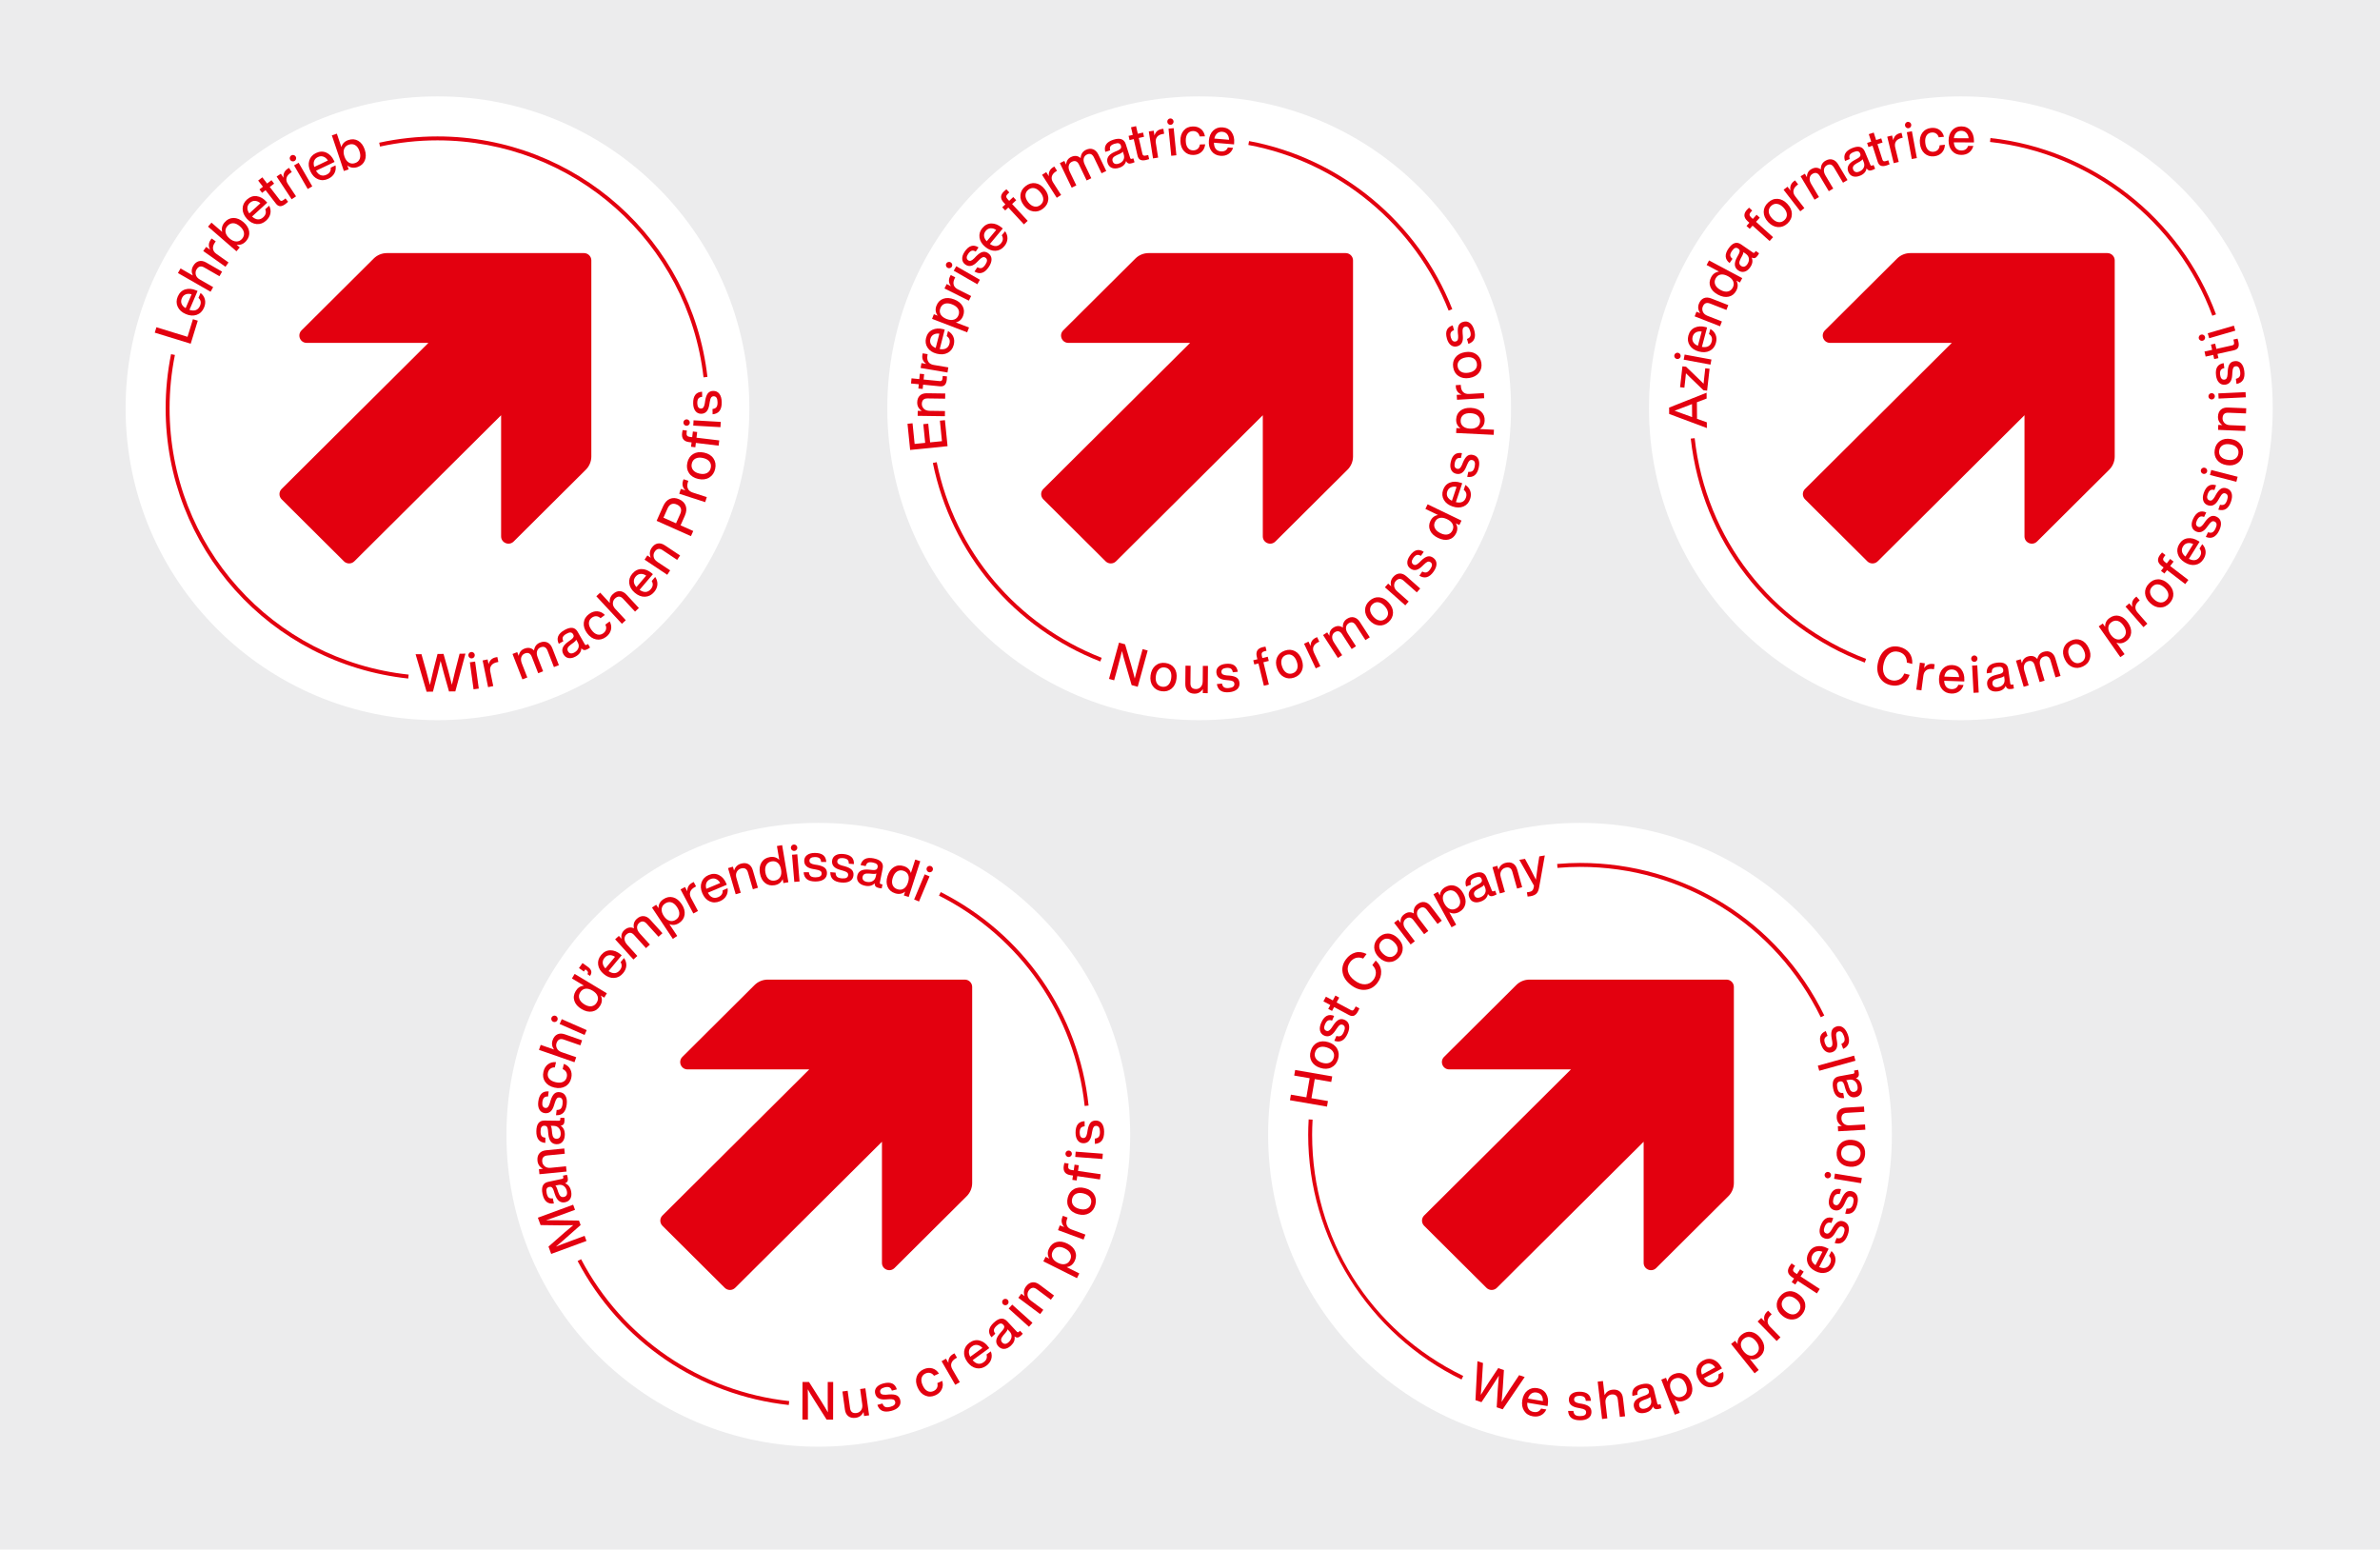 <?xml version="1.0" encoding="UTF-8"?>
<svg xmlns="http://www.w3.org/2000/svg" version="1.1" viewBox="0 0 1920 1250">
  <!-- Generator: Adobe Illustrator 30.0.0, SVG Export Plug-In . SVG Version: 2.1.1 Build 123)  -->
  <defs>
    <style>
      .st0 {
        fill: #ececed;
      }

      .st1 {
        fill: #fff;
      }

      .st2 {
        fill: #e3000f;
      }
    </style>
  </defs>
  <g id="Schutzzone">
    <rect class="st0" width="1920" height="1250"/>
  </g>
  <g id="Logo">
    <g>
      <path class="st1" d="M1274.63,1166.966c138.954,0,251.595-112.642,251.595-251.593,0-138.955-112.641-251.598-251.595-251.598s-251.595,112.642-251.595,251.598c0,138.95,112.641,251.593,251.595,251.593"/>
      <path class="st2" d="M1392.811,790.199h-158.952c-4.006,0-7.845,1.582-10.679,4.402l-58.205,57.926c-3.746,3.728-1.132,10.103,4.17,10.103h98.178s-96.659,96.183-118.434,117.85c-2.319,2.313-2.289,6.03.031,8.338l50.238,49.994c2.324,2.308,6.091,2.308,8.41,0l118.403-117.825s-.005,70.448,0,97.705c0,5.27,6.402,7.877,10.149,4.144l58.215-57.926c2.829-2.815,4.419-6.639,4.419-10.621l.005-158.172c0-3.271-2.661-5.919-5.948-5.919"/>
      <path class="st2" d="M1468.844,820.528c-36.599-74.803-111.019-121.269-194.214-121.269-5.573,0-11.515.266-18.167.815l-.262-3.161c6.74-.557,12.768-.831,18.429-.831,84.418,0,159.929,47.154,197.064,123.054l-2.85,1.392Z"/>
      <path class="st2" d="M1179.034,1112.762c-75.139-36.458-123.689-113.934-123.689-197.39,0-3.759.125-7.817.383-12.408l3.17.18c-.254,4.525-.379,8.526-.379,12.228,0,83.513,46.709,158.054,121.899,194.532l-1.384,2.858Z"/>
      <path class="st2" d="M1217.621,1121.132l7.899-11.859,4.484,1.507-17.748,26.036-4.84-1.63.885-14.668c.176-2.85.459-6.454.852-10.815-2.33,3.71-4.283,6.757-5.856,9.132l-8.157,12.223-4.848-1.63,1.593-31.466,4.48,1.507-.872,14.226c-.373,5.119-.676,8.956-.905,11.515,3.714-5.88,5.79-9.156,6.22-9.82l7.834-11.794,4.603,1.548-.885,14.128c-.057.794-.381,4.656-.975,11.585,1.364-2.179,3.44-5.422,6.237-9.726Z"/>
      <path class="st2" d="M1248.645,1132.999l-.205,1.212-16.347-2.731c-.16,2.162.205,3.874,1.085,5.131.885,1.253,2.24,2.035,4.058,2.338,2.744.459,4.742-.442,5.983-2.715l4.246.713c-.958,2.113-2.391,3.669-4.3,4.66s-4.111,1.278-6.601.86c-3.112-.52-5.446-1.978-7.002-4.369-1.56-2.391-2.056-5.295-1.482-8.71.573-3.419,1.986-6.003,4.238-7.76,2.252-1.753,4.902-2.375,7.957-1.867,3.194.536,5.536,2.035,7.023,4.5,1.462,2.465,1.908,5.377,1.347,8.739ZM1239.685,1123.29c-1.65-.274-3.088.004-4.308.835s-2.117,2.179-2.686,4.042l11.978,2.007c.098-1.802-.287-3.325-1.159-4.578-.868-1.253-2.146-2.023-3.825-2.305Z"/>
      <path class="st2" d="M1274.652,1145.669c-6.106-.008-9.316-2.527-9.619-7.551l4.263.004c.168,1.536.663,2.617,1.486,3.239.819.627,2.129.942,3.915.946,3.239.004,4.861-1.016,4.865-3.059,0-.88-.34-1.564-1.024-2.052-.676-.479-1.9-.88-3.657-1.196l-2.256-.43c-4.66-.86-6.986-3.047-6.978-6.568,0-1.966.753-3.518,2.26-4.668,1.507-1.147,3.583-1.716,6.224-1.712,6.048.008,9.14,2.469,9.275,7.383l-4.132-.004c-.082-1.478-.532-2.523-1.36-3.133-.819-.61-2.084-.921-3.788-.921-1.364-.004-2.416.25-3.153.758-.741.512-1.11,1.237-1.11,2.174-.004.852.324,1.511.975,1.982.655.467,1.687.848,3.108,1.134l2.301.385c2.699.516,4.64,1.286,5.831,2.31,1.192,1.028,1.785,2.445,1.781,4.263,0,2.129-.815,3.784-2.432,4.959-1.622,1.175-3.882,1.765-6.777,1.757Z"/>
      <path class="st2" d="M1300.716,1121.009c2.4-.283,4.349.164,5.864,1.343,1.511,1.179,2.412,2.998,2.699,5.455l1.724,14.64-4.234.495-1.65-14.046c-.356-3.047-2.076-4.39-5.147-4.029-1.413.168-2.621.852-3.62,2.06-.999,1.233-1.38,2.862-1.138,4.893l1.446,12.309-4.23.5-3.542-30.123,4.23-.5,1.327,11.298c1.388-2.539,3.481-3.968,6.274-4.296Z"/>
      <path class="st2" d="M1338.406,1132.978l1.159-.287.782,3.186c-.59.233-1.253.438-1.998.622-1.327.324-2.371.324-3.137,0s-1.347-.995-1.74-2.007c-.88,2.613-2.92,4.312-6.122,5.094-2.346.573-4.337.471-5.979-.315-1.638-.782-2.699-2.166-3.186-4.152-.946-3.862,1.188-6.724,6.409-8.587l3.063-1.102c1.069-.405,1.806-.885,2.215-1.437.405-.553.508-1.228.311-2.031-.262-1.077-.794-1.773-1.585-2.088-.794-.315-1.978-.287-3.55.102-1.712.418-2.871.999-3.473,1.749-.61.745-.794,1.851-.553,3.313l-4.095,1.003c-.864-4.844,1.572-7.973,7.31-9.377,5.626-1.38,8.956.029,9.984,4.222l2.764,11.298c.176.717.651.979,1.421.794ZM1327.178,1136.209c1.769-.434,3.112-1.286,4.025-2.563s1.151-2.826.7-4.648l-.545-2.236c-.414.569-1.228,1.077-2.437,1.519l-2.899,1.061c-1.548.586-2.604,1.241-3.153,1.978-.553.737-.7,1.613-.45,2.633s.782,1.732,1.597,2.133c.815.397,1.867.442,3.161.123Z"/>
      <path class="st2" d="M1350.667,1108.29c2.858-1.106,5.516-1.016,7.957.262,2.445,1.282,4.296,3.563,5.565,6.847,1.257,3.26,1.413,6.188.463,8.771-.966,2.629-2.866,4.488-5.704,5.581-2.912,1.126-5.569.872-7.961-.762l4.107,10.651-3.976,1.532-10.917-28.296,3.817-1.474,1.196,3.104c.614-2.981,2.432-5.053,5.455-6.216ZM1351.748,1126.365c1.564.889,3.272.975,5.127.258,1.859-.713,3.071-1.945,3.645-3.69.557-1.708.385-3.739-.524-6.097-.88-2.281-2.093-3.837-3.632-4.672-1.544-.835-3.251-.893-5.131-.168-1.826.708-3.043,1.904-3.636,3.599-.573,1.74-.426,3.751.455,6.032s2.113,3.857,3.698,4.738Z"/>
      <path class="st2" d="M1388.562,1102.762l.59,1.085-14.554,7.924c1.204,1.798,2.543,2.924,4.013,3.366,1.47.446,3.014.225,4.64-.655,2.445-1.331,3.456-3.276,3.034-5.827l3.78-2.056c.549,2.256.381,4.365-.512,6.319-.893,1.957-2.449,3.538-4.668,4.75-2.768,1.503-5.504,1.794-8.206.872s-4.881-2.903-6.536-5.946c-1.654-3.047-2.138-5.954-1.446-8.722.692-2.768,2.396-4.893,5.115-6.372,2.846-1.548,5.61-1.81,8.305-.786,2.666,1.04,4.816,3.055,6.445,6.048ZM1375.523,1100.64c-1.474.803-2.428,1.908-2.879,3.313-.446,1.405-.315,3.022.381,4.836l10.663-5.803c-1.032-1.474-2.277-2.441-3.731-2.891-1.462-.45-2.94-.27-4.435.545Z"/>
      <path class="st2" d="M1405.105,1076.554c2.396-1.916,4.951-2.629,7.666-2.154,2.715.483,5.172,2.101,7.375,4.848,2.183,2.727,3.215,5.471,3.092,8.223-.127,2.797-1.38,5.139-3.751,7.043-2.441,1.949-5.045,2.51-7.825,1.679l7.138,8.911-3.325,2.662-18.96-23.673,3.194-2.555,2.076,2.592c-.315-3.022.794-5.549,3.321-7.576ZM1411.6,1093.458c1.757.377,3.411-.057,4.963-1.298,1.556-1.241,2.338-2.785,2.359-4.619.016-1.798-.762-3.681-2.342-5.655-1.527-1.908-3.153-3.022-4.873-3.358-1.72-.328-3.37.135-4.939,1.396-1.532,1.224-2.326,2.731-2.383,4.525-.02,1.835.733,3.706,2.26,5.614,1.523,1.904,3.178,3.038,4.955,3.395Z"/>
      <path class="st2" d="M1425.511,1058.094c.446-.438.749-.717.913-.831l2.83,2.895-.762.745c-1.564,1.523-2.396,3.096-2.498,4.697-.098,1.609.565,3.141,1.998,4.607l8.333,8.53-3.047,2.977-15.36-15.725,2.924-2.858,2.74,2.805c-.991-3.006-.344-5.618,1.929-7.842Z"/>
      <path class="st2" d="M1456.325,1052.131c.36,2.891-.475,5.594-2.518,8.108-2.039,2.51-4.513,3.89-7.416,4.128s-5.7-.733-8.387-2.916c-2.715-2.203-4.251-4.75-4.611-7.641-.356-2.85.495-5.54,2.555-8.075,2.06-2.539,4.521-3.923,7.383-4.16,2.862-.233,5.659.758,8.391,2.973,2.715,2.207,4.251,4.734,4.603,7.584ZM1446.362,1060.28c1.814-.025,3.346-.811,4.599-2.355s1.704-3.202,1.347-4.971c-.352-1.769-1.478-3.423-3.378-4.963-1.892-1.54-3.743-2.301-5.549-2.289-1.806.016-3.337.799-4.59,2.338-1.253,1.544-1.708,3.206-1.36,4.992.344,1.777,1.466,3.44,3.366,4.979,1.892,1.54,3.751,2.297,5.565,2.269Z"/>
      <path class="st2" d="M1448.16,1021.046l-1.048,1.605c-1.044,1.593-.758,2.92.86,3.976l1.675,1.093,2.518-3.853,2.924,1.912-2.514,3.853,15.471,10.119-2.33,3.567-15.475-10.123-1.937,2.965-2.924-1.916,1.933-2.957-1.675-1.097c-3.612-2.363-4.214-5.385-1.802-9.07.229-.356.708-1.011,1.433-1.961l2.891,1.888Z"/>
      <path class="st2" d="M1474.097,1006.816l1.097.573-7.633,14.709c2.007.819,3.747.999,5.213.545,1.47-.45,2.625-1.499,3.477-3.141,1.282-2.469,1.036-4.644-.741-6.527l1.982-3.817c1.716,1.56,2.756,3.403,3.108,5.524.356,2.121-.049,4.3-1.212,6.544-1.45,2.801-3.554,4.574-6.31,5.315-2.756.749-5.672.324-8.747-1.274-3.075-1.593-5.098-3.731-6.077-6.413-.975-2.682-.749-5.397.676-8.145,1.491-2.879,3.636-4.64,6.441-5.299,2.793-.631,5.7-.16,8.726,1.405ZM1462.107,1012.357c-.774,1.486-.95,2.94-.532,4.357.414,1.413,1.425,2.682,3.022,3.796l5.59-10.778c-1.683-.647-3.251-.749-4.713-.307s-2.584,1.421-3.366,2.932Z"/>
      <path class="st2" d="M1490.535,996.305c-2.154,5.712-5.639,7.834-10.454,6.351l1.503-3.989c1.491.385,2.678.299,3.554-.254.876-.549,1.63-1.663,2.256-3.337,1.142-3.03.758-4.906-1.159-5.626-.819-.307-1.581-.233-2.273.238-.688.471-1.495,1.47-2.408,3.01l-1.192,1.961c-2.441,4.058-5.307,5.467-8.604,4.23-1.835-.696-3.026-1.949-3.571-3.759-.545-1.814-.352-3.96.577-6.429,2.133-5.663,5.52-7.694,10.172-6.093l-1.458,3.866c-1.409-.442-2.551-.385-3.411.172-.864.557-1.593,1.63-2.191,3.227-.483,1.274-.614,2.346-.393,3.219.213.872.766,1.474,1.638,1.802.799.303,1.532.229,2.203-.221.667-.442,1.384-1.278,2.154-2.506l1.171-2.023c1.425-2.346,2.826-3.894,4.206-4.652,1.376-.753,2.916-.811,4.615-.172,1.994.753,3.26,2.093,3.792,4.021.532,1.933.287,4.255-.729,6.966Z"/>
      <path class="st2" d="M1498.262,971.501c-1.495,5.921-4.717,8.419-9.668,7.494l1.044-4.132c1.527.209,2.694-.008,3.501-.655.811-.647,1.429-1.839,1.867-3.571.79-3.141.197-4.959-1.785-5.463-.856-.213-1.597-.049-2.232.495-.635.541-1.323,1.63-2.056,3.26l-.962,2.084c-1.966,4.308-4.656,6.032-8.071,5.172-1.9-.479-3.223-1.589-3.972-3.333-.749-1.74-.799-3.89-.152-6.454,1.482-5.86,4.619-8.264,9.418-7.199l-1.011,4.005c-1.454-.278-2.576-.094-3.37.557-.794.647-1.4,1.802-1.814,3.452-.336,1.323-.34,2.404-.029,3.247.315.839.925,1.372,1.835,1.601.827.209,1.548.053,2.162-.463.614-.52,1.237-1.433,1.855-2.744l.938-2.133c1.155-2.49,2.371-4.189,3.653-5.098,1.286-.909,2.809-1.138,4.57-.692,2.068.52,3.473,1.708,4.218,3.567.749,1.859.77,4.193.061,7.002Z"/>
      <path class="st2" d="M1502.017,922.988c1.961,2.162,2.826,4.853,2.604,8.079-.221,3.235-1.45,5.782-3.685,7.649-2.232,1.867-5.078,2.682-8.534,2.445-3.489-.238-6.212-1.437-8.169-3.591-1.929-2.125-2.785-4.816-2.563-8.075.225-3.26,1.437-5.807,3.645-7.654,2.203-1.839,5.065-2.641,8.579-2.396,3.485.238,6.192,1.421,8.124,3.542ZM1498.561,935.396c1.466-1.069,2.269-2.592,2.408-4.578.135-1.978-.455-3.595-1.761-4.836-1.31-1.245-3.182-1.949-5.622-2.117-2.437-.168-4.386.274-5.852,1.327-1.47,1.052-2.273,2.572-2.408,4.554-.135,1.986.45,3.604,1.761,4.861,1.306,1.257,3.178,1.97,5.618,2.138,2.432.168,4.39-.278,5.856-1.347Z"/>
      <path class="st2" d="M1481.722,901.604c-.139-2.412.426-4.332,1.695-5.774,1.269-1.437,3.137-2.228,5.602-2.367l14.717-.848.246,4.255-14.119.811c-3.063.176-4.509,1.806-4.332,4.898.082,1.421.696,2.666,1.839,3.739,1.171,1.069,2.78,1.548,4.82,1.429l12.375-.713.246,4.255-21.949,1.261-.233-4.087,3.276-.184c-2.621-1.527-4.013-3.755-4.181-6.675Z"/>
      <path class="st2" d="M1495.94,864.741l-.213-1.171,3.227-.586c.197.598.36,1.274.5,2.031.246,1.339.18,2.383-.188,3.129s-1.073,1.286-2.109,1.618c2.555,1.036,4.128,3.178,4.717,6.417.434,2.375.209,4.357-.672,5.946s-2.326,2.568-4.337,2.932c-3.915.713-6.642-1.589-8.186-6.908l-.913-3.124c-.344-1.093-.778-1.859-1.306-2.297s-1.2-.586-2.007-.438c-1.089.201-1.818.684-2.183,1.458s-.401,1.957-.111,3.554c.315,1.728.827,2.92,1.536,3.571.713.651,1.802.897,3.276.745l.753,4.152c-4.889.573-7.862-2.047-8.919-7.862-1.04-5.7.565-8.939,4.816-9.709l11.441-2.08c.729-.135,1.02-.594.876-1.376ZM1498.487,876.142c-.319-1.785-1.093-3.174-2.314-4.165s-2.752-1.319-4.595-.983l-2.265.409c.545.45.999,1.29,1.368,2.523l.885,2.957c.491,1.585,1.085,2.678,1.785,3.272s1.568.794,2.6.606c1.036-.188,1.777-.676,2.224-1.462.45-.79.557-1.843.311-3.157Z"/>
      <path class="st2" d="M1490.653,834.426c2.125,5.721.889,9.607-3.71,11.654l-1.486-3.993c1.376-.7,2.215-1.54,2.514-2.527.299-.991.135-2.326-.487-4.005-1.126-3.03-2.654-4.193-4.57-3.481-.823.307-1.347.86-1.56,1.671-.213.807-.16,2.088.16,3.849l.389,2.265c.827,4.664-.414,7.608-3.714,8.837-1.839.684-3.559.52-5.16-.487-1.601-1.011-2.862-2.752-3.788-5.233-2.105-5.667-.885-9.427,3.673-11.269l1.437,3.87c-1.351.598-2.17,1.384-2.457,2.371-.287.983-.131,2.277.463,3.87.475,1.282,1.081,2.179,1.818,2.69.737.516,1.544.606,2.424.283.799-.299,1.302-.831,1.511-1.609.217-.774.205-1.88-.025-3.309l-.438-2.289c-.463-2.707-.422-4.799.119-6.278.541-1.47,1.667-2.523,3.37-3.161,1.994-.741,3.829-.557,5.5.549,1.667,1.106,3.006,3.014,4.017,5.733Z"/>
      <polygon class="st2" points="1495.719 851.527 1496.288 853.58 1496.857 855.634 1467.623 863.734 1466.485 859.627 1495.719 851.527"/>
      <path class="st2" d="M1474.949,945.339c.7.111,1.265.463,1.687,1.048s.577,1.233.459,1.933c-.111.7-.459,1.261-1.044,1.687-.59.422-1.237.573-1.937.459-.696-.111-1.261-.463-1.683-1.052-.422-.586-.577-1.228-.463-1.929s.467-1.261,1.052-1.683c.586-.426,1.228-.577,1.929-.463ZM1480.297,946.682l-.684,4.206,21.699,3.53.342-2.103.342-2.103-21.699-3.53Z"/>
      <path class="st2" d="M1056.529,869.749l-12.473-2.154.778-4.488,29.893,5.151-.778,4.496-13.309-2.301-2.658,15.409,13.309,2.297-.774,4.492-29.893-5.156.778-4.488,12.465,2.146,2.662-15.405Z"/>
      <path class="st2" d="M1078.74,845.999c1.409,2.551,1.63,5.373.667,8.464-.962,3.092-2.748,5.287-5.352,6.585-2.604,1.302-5.565,1.437-8.878.405-3.333-1.04-5.7-2.834-7.109-5.385-1.392-2.514-1.597-5.328-.627-8.448.971-3.12,2.744-5.319,5.315-6.601,2.568-1.278,5.54-1.4,8.902-.352,3.329,1.04,5.692,2.817,7.08,5.332ZM1072.512,857.268c1.675-.7,2.805-1.998,3.399-3.894.594-1.904.393-3.608-.594-5.119-.983-1.511-2.645-2.629-4.979-3.354-2.334-.729-4.332-.749-6.003-.066s-2.801,1.974-3.391,3.874c-.598,1.9-.397,3.612.581,5.135.983,1.523,2.645,2.649,4.975,3.374,2.33.729,4.337.745,6.011.049Z"/>
      <path class="st2" d="M1087.18,833.726c-2.437,5.602-6.02,7.543-10.757,5.827l1.699-3.907c1.474.45,2.666.426,3.567-.082.901-.504,1.704-1.581,2.416-3.219,1.294-2.969.999-4.865-.876-5.676-.807-.352-1.564-.311-2.281.119-.717.434-1.568,1.396-2.555,2.887l-1.29,1.9c-2.637,3.935-5.569,5.201-8.8,3.8-1.798-.782-2.928-2.097-3.378-3.931-.459-1.843-.16-3.972.893-6.388,2.408-5.553,5.897-7.416,10.459-5.586l-1.646,3.788c-1.384-.512-2.527-.512-3.415.004-.889.512-1.671,1.548-2.351,3.112-.541,1.253-.729,2.318-.549,3.194.172.885.688,1.511,1.548,1.884.782.344,1.515.303,2.211-.111.688-.409,1.441-1.208,2.269-2.404l1.274-1.957c1.544-2.269,3.018-3.747,4.435-4.435,1.409-.688,2.948-.667,4.619.053,1.953.852,3.149,2.252,3.587,4.206.434,1.953.074,4.263-1.077,6.921Z"/>
      <path class="st2" d="M1077.29,803.05l3.079,1.654-2.097,3.903,11.646,6.241c.573.307,1.081.364,1.523.168.446-.197.88-.696,1.31-1.499l.909-1.687,3.002,1.613c-.364.864-.741,1.646-1.118,2.346-.975,1.83-2.056,2.993-3.223,3.493s-2.531.336-4.083-.5l-11.978-6.421-1.675,3.112-3.075-1.65,1.671-3.116-5.557-2.981,2.015-3.751,5.557,2.981,2.093-3.907Z"/>
      <path class="st2" d="M1111.254,792.731c-2.535,3.391-5.745,5.274-9.623,5.667-3.874.434-7.756-.803-11.642-3.718-3.862-2.891-6.147-6.261-6.859-10.098-.713-3.833.205-7.453,2.764-10.86,2.011-2.678,4.451-4.455,7.334-5.307,2.899-.844,5.979-.475,9.226,1.11l-2.756,3.681c-2.113-.876-4.079-1.04-5.884-.495-1.814.545-3.37,1.691-4.681,3.44-1.757,2.338-2.301,4.836-1.654,7.494.655,2.658,2.441,5.074,5.348,7.252,2.907,2.179,5.729,3.21,8.46,3.096,2.735-.115,4.975-1.347,6.732-3.69,1.31-1.749,1.949-3.714,1.925-5.901-.066-2.146-1.016-4.12-2.858-5.921l2.731-3.653c2.805,2.563,4.267,5.487,4.394,8.78.143,3.268-.844,6.306-2.957,9.124Z"/>
      <path class="st2" d="M1131.602,764.664c.119,2.916-.95,5.536-3.198,7.866-2.248,2.334-4.824,3.493-7.74,3.485-2.912,0-5.614-1.204-8.112-3.612-2.514-2.42-3.829-5.086-3.943-8.002-.115-2.866.962-5.479,3.227-7.83,2.269-2.355,4.84-3.53,7.711-3.522s5.573,1.233,8.112,3.677c2.514,2.424,3.833,5.07,3.943,7.936ZM1120.98,771.945c1.81.131,3.407-.524,4.787-1.957s1.966-3.043,1.761-4.84c-.205-1.794-1.183-3.538-2.944-5.229-1.757-1.691-3.538-2.608-5.34-2.748-1.798-.139-3.387.508-4.771,1.941-1.376,1.433-1.97,3.047-1.777,4.853.197,1.806,1.171,3.559,2.932,5.25,1.761,1.695,3.546,2.604,5.352,2.731Z"/>
      <path class="st2" d="M1143.469,729.382c1.896-1.446,3.8-2.015,5.717-1.708,1.912.311,3.583,1.4,5.012,3.28l8.935,11.72-3.423,2.613-8.595-11.286c-1.843-2.416-3.886-2.772-6.122-1.069-1.196.913-1.83,2.117-1.9,3.616-.07,1.503.545,3.112,1.855,4.824l7.305,9.595-3.382,2.58-8.599-11.286c-1.843-2.416-3.898-2.764-6.155-1.044-1.2.917-1.83,2.129-1.888,3.636-.066,1.515.549,3.116,1.843,4.812l7.305,9.586-3.387,2.588-13.321-17.49,3.251-2.477,1.986,2.613c-.336-2.924.581-5.217,2.752-6.867,2.641-2.015,5.274-2.289,7.891-.815-.426-3.141.545-5.614,2.92-7.42Z"/>
      <path class="st2" d="M1166.143,715.459c2.686-1.482,5.323-1.744,7.92-.811,2.588.946,4.734,2.957,6.429,6.044,1.683,3.063,2.228,5.938,1.63,8.632-.602,2.735-2.236,4.828-4.902,6.298-2.74,1.499-5.401,1.605-7.997.307l5.504,10.004-3.735,2.056-14.611-26.585,3.583-1.97,1.601,2.912c.213-3.03,1.736-5.332,4.578-6.888ZM1169.636,733.223c1.667.676,3.37.532,5.115-.426,1.736-.958,2.78-2.342,3.112-4.144.328-1.769-.115-3.759-1.335-5.97-1.179-2.146-2.584-3.526-4.226-4.152-1.638-.618-3.341-.442-5.102.528-1.72.942-2.76,2.293-3.129,4.05-.332,1.802.09,3.776,1.261,5.917,1.179,2.142,2.613,3.542,4.304,4.197Z"/>
      <path class="st2" d="M1205.037,718.874l1.106-.45,1.237,3.038c-.549.319-1.171.614-1.884.909-1.261.512-2.297.663-3.104.459-.803-.209-1.474-.79-2.015-1.736-.491,2.715-2.26,4.697-5.311,5.938-2.232.909-4.222,1.097-5.958.565s-2.989-1.749-3.759-3.645c-1.503-3.681.188-6.826,5.078-9.431l2.871-1.536c.999-.557,1.658-1.147,1.978-1.753.324-.606.328-1.286.016-2.047-.418-1.032-1.04-1.638-1.875-1.839-.835-.192-1.998.012-3.497.618-1.63.663-2.69,1.417-3.182,2.244s-.512,1.945-.053,3.358l-3.907,1.589c-1.568-4.668.385-8.116,5.856-10.344,5.369-2.187,8.862-1.282,10.491,2.715l4.39,10.774c.278.68.786.876,1.523.573ZM1194.407,723.714c1.679-.688,2.883-1.728,3.599-3.124s.725-2.965.02-4.697l-.872-2.133c-.324.627-1.052,1.241-2.183,1.855l-2.715,1.474c-1.454.807-2.396,1.613-2.834,2.42s-.455,1.699-.061,2.674c.401.966,1.024,1.597,1.892,1.871.864.274,1.916.16,3.153-.34Z"/>
      <path class="st2" d="M1214.447,696.049c2.326-.647,4.328-.508,6.003.418,1.679.934,2.854,2.588,3.522,4.963l3.989,14.193-4.103,1.147-3.825-13.612c-.831-2.957-2.735-4.013-5.717-3.17-1.368.377-2.453,1.245-3.251,2.588-.794,1.376-.917,3.047-.36,5.016l3.35,11.937-4.103,1.155-5.946-21.167,3.939-1.106.885,3.157c.93-2.887,2.805-4.726,5.618-5.52Z"/>
      <path class="st2" d="M1240.545,698.67l1.241-7.866,4.451-.766-4.619,25.913c-.373,2.195-1.085,3.817-2.15,4.865-1.057,1.048-2.694,1.761-4.902,2.142-.758.127-1.491.209-2.207.25l-.586-3.403,2.101-.36c1.875-.324,2.985-1.409,3.333-3.256.025-.176.066-.459.131-.844s.123-.684.172-.893l-11.847-20.876,4.578-.786,3.796,6.998c2.056,3.911,3.726,7.187,5.02,9.816.475-3.743.975-7.387,1.486-10.934Z"/>
    </g>
    <g>
      <path class="st1" d="M352.918,580.924c138.954,0,251.595-112.642,251.595-251.593,0-138.955-112.641-251.598-251.595-251.598s-251.595,112.642-251.595,251.598c0,138.95,112.641,251.593,251.595,251.593"/>
      <path class="st2" d="M471.099,204.157h-158.952c-4.006,0-7.845,1.582-10.679,4.402l-58.205,57.926c-3.746,3.728-1.132,10.103,4.17,10.103h98.178s-96.659,96.183-118.434,117.85c-2.319,2.313-2.289,6.03.031,8.338l50.238,49.994c2.324,2.308,6.091,2.308,8.41,0l118.403-117.825s-.005,70.448,0,97.705c0,5.27,6.402,7.877,10.149,4.144l58.215-57.926c2.829-2.815,4.419-6.639,4.419-10.621l.005-158.172c0-3.271-2.661-5.919-5.948-5.919"/>
      <path class="st2" d="M567.552,304.381c-12.535-108.982-104.809-191.164-214.634-191.164-15.579,0-31.167,1.679-46.333,4.992l-.676-3.1c15.385-3.362,31.202-5.065,47.008-5.065,111.439,0,205.068,83.39,217.787,193.973l-3.153.364Z"/>
      <path class="st2" d="M329.337,547.336c-111.57-11.935-195.703-105.656-195.703-218.006,0-14.646,1.464-29.324,4.353-43.628l3.112.627c-2.848,14.099-4.292,28.567-4.292,43.001,0,110.722,82.915,203.088,192.865,214.849l-.336,3.157Z"/>
      <path class="st2" d="M367.219,541.121l3.546-13.804,4.726-.057-8.157,30.434-5.111.061-4.005-14.14c-.77-2.744-1.691-6.245-2.768-10.495-.971,4.275-1.81,7.793-2.514,10.557l-3.665,14.23-5.111.066-8.882-30.233,4.726-.057,3.874,13.718c1.335,4.955,2.318,8.677,2.944,11.167,1.568-6.777,2.445-10.553,2.633-11.319l3.505-13.718,4.853-.061,3.829,13.632c.205.766,1.171,4.517,2.903,11.257.565-2.506,1.458-6.253,2.674-11.237Z"/>
      <path class="st2" d="M400.004,530.212c.614-.123,1.02-.192,1.22-.205l.811,3.964-1.044.213c-2.142.438-3.69,1.306-4.644,2.604-.95,1.294-1.224,2.944-.815,4.947l2.391,11.687-4.177.856-4.398-21.535,4.005-.823.782,3.841c.799-3.059,2.752-4.914,5.868-5.549Z"/>
      <path class="st2" d="M435.646,518.321c2.224-.864,4.21-.885,5.966-.057,1.757.823,3.059,2.334,3.915,4.533l5.348,13.739-4.009,1.556-5.151-13.219c-1.102-2.834-2.961-3.735-5.577-2.715-1.409.545-2.351,1.532-2.83,2.952-.483,1.421-.332,3.137.455,5.151l4.373,11.233-3.972,1.548-5.151-13.223c-1.102-2.83-2.977-3.731-5.622-2.699-1.405.545-2.346,1.536-2.821,2.969-.475,1.441-.328,3.149.442,5.131l4.382,11.241-3.972,1.544-7.977-20.487,3.808-1.482,1.192,3.055c.487-2.899,1.998-4.844,4.537-5.835,3.1-1.208,5.704-.741,7.817,1.392.45-3.133,2.072-5.246,4.848-6.327Z"/>
      <path class="st2" d="M473.353,520.077l1.04-.594,1.63,2.85c-.504.381-1.085.766-1.753,1.147-1.179.676-2.187.962-3.014.864-.827-.102-1.568-.586-2.228-1.45-.127,2.756-1.622,4.951-4.48,6.585-2.097,1.196-4.038,1.646-5.831,1.347-1.79-.299-3.194-1.339-4.21-3.116-1.974-3.452-.708-6.789,3.792-10.016l2.645-1.904c.913-.688,1.491-1.355,1.728-1.998.238-.639.152-1.319-.258-2.035-.549-.962-1.249-1.486-2.101-1.572s-1.982.274-3.382,1.077c-1.527.872-2.482,1.753-2.858,2.641-.377.885-.25,1.994.385,3.333l-3.661,2.097c-2.17-4.423-.688-8.1,4.443-11.028,5.029-2.879,8.616-2.441,10.757,1.306l5.774,10.098c.369.639.893.762,1.581.369ZM463.455,526.277c1.577-.901,2.629-2.093,3.157-3.575.532-1.478.328-3.03-.598-4.656l-1.147-1.998c-.242.659-.885,1.372-1.921,2.129l-2.494,1.818c-1.335.991-2.162,1.912-2.49,2.772s-.229,1.744.291,2.654c.52.913,1.228,1.45,2.121,1.609s1.921-.09,3.079-.753Z"/>
      <path class="st2" d="M488.848,513.816c-2.518,1.851-5.18,2.498-7.981,1.945-2.797-.549-5.221-2.224-7.273-5.016-2.068-2.817-2.944-5.643-2.633-8.481.307-2.797,1.732-5.131,4.275-6.994,2.17-1.597,4.402-2.318,6.683-2.158,2.285.156,4.3,1.138,6.056,2.957l-3.505,2.572c-1.085-1.003-2.248-1.523-3.493-1.56-1.245-.041-2.424.356-3.546,1.179-1.495,1.089-2.277,2.506-2.359,4.238-.086,1.732.614,3.612,2.093,5.626s3.059,3.243,4.738,3.681c1.679.442,3.26.115,4.75-.975,1.147-.839,1.884-1.875,2.215-3.108.332-1.228.156-2.523-.532-3.89l3.505-2.568c1.237,2.26,1.581,4.529,1.028,6.798-.549,2.277-1.892,4.193-4.021,5.753Z"/>
      <path class="st2" d="M494.442,479.226c1.769-1.646,3.616-2.437,5.532-2.375,1.912.061,3.714.995,5.393,2.805l10.037,10.798-3.12,2.899-9.627-10.36c-2.088-2.248-4.267-2.318-6.536-.209-1.04.966-1.609,2.232-1.708,3.796-.078,1.585.581,3.124,1.974,4.623l8.44,9.083-3.124,2.899-20.647-22.219,3.124-2.899,7.74,8.329c-.377-2.866.463-5.258,2.523-7.17Z"/>
      <path class="st2" d="M525.773,462.363l.942.803-10.749,12.613c1.769,1.249,3.423,1.818,4.955,1.708,1.532-.115,2.895-.872,4.095-2.277,1.802-2.121,2.056-4.296.745-6.527l2.793-3.28c1.323,1.912,1.916,3.943,1.785,6.089s-1.016,4.181-2.654,6.106c-2.047,2.396-4.496,3.649-7.346,3.759-2.854.102-5.602-.966-8.239-3.215-2.633-2.244-4.128-4.787-4.476-7.621-.344-2.83.487-5.426,2.494-7.785,2.105-2.461,4.59-3.702,7.469-3.706,2.866.012,5.59,1.122,8.186,3.333ZM512.841,465.053c-1.085,1.278-1.585,2.654-1.499,4.128.09,1.474.782,2.936,2.084,4.378l7.879-9.238c-1.491-1.007-2.998-1.462-4.521-1.36s-2.838.799-3.943,2.093Z"/>
      <path class="st2" d="M525.658,442.019c1.339-2.011,2.948-3.206,4.824-3.595,1.88-.385,3.849.111,5.905,1.478l12.264,8.178-2.367,3.546-11.765-7.85c-2.551-1.699-4.689-1.261-6.405,1.314-.79,1.179-1.048,2.543-.782,4.087.295,1.56,1.29,2.907,2.989,4.046l10.319,6.871-2.367,3.546-18.288-12.199,2.269-3.399,2.727,1.818c-1.171-2.793-.95-5.414.676-7.842Z"/>
      <path class="st2" d="M529.708,420.123l5.262-11.785c1.343-3.01,3.17-4.996,5.479-5.954s4.816-.835,7.51.369c2.67,1.192,4.418,2.969,5.254,5.332.827,2.359.565,5.045-.778,8.051l-3.403,7.625,10.233,4.566-1.859,4.165-27.698-12.367ZM545.375,422.126l3.366-7.547c.778-1.736.938-3.251.471-4.55-.463-1.294-1.511-2.31-3.145-3.034-1.634-.733-3.092-.839-4.382-.328-1.29.516-2.322,1.642-3.096,3.378l-3.37,7.547,10.156,4.533Z"/>
      <path class="st2" d="M551.026,387.752c.192-.598.332-.983.418-1.163l3.857,1.249-.332,1.011c-.676,2.084-.684,3.853-.025,5.323.659,1.466,1.957,2.514,3.903,3.149l11.351,3.681-1.314,4.05-20.913-6.781,1.261-3.89,3.726,1.208c-2.269-2.199-2.916-4.812-1.933-7.838Z"/>
      <path class="st2" d="M575.555,369.792c1.626,2.42,2.088,5.209,1.4,8.374-.688,3.161-2.273,5.508-4.758,7.027-2.482,1.523-5.418,1.916-8.804,1.179-3.411-.745-5.93-2.326-7.555-4.746-1.601-2.379-2.056-5.168-1.36-8.362.7-3.19,2.269-5.536,4.717-7.039,2.453-1.499,5.393-1.875,8.837-1.126,3.411.745,5.925,2.31,7.522,4.693ZM570.33,381.561c1.605-.844,2.625-2.236,3.051-4.177.422-1.941.074-3.624-1.04-5.041-1.118-1.425-2.862-2.396-5.254-2.916-2.383-.516-4.382-.364-5.987.463s-2.621,2.215-3.038,4.156c-.426,1.941-.082,3.628,1.032,5.065,1.11,1.433,2.858,2.408,5.246,2.932,2.387.516,4.386.356,5.991-.483Z"/>
      <path class="st2" d="M554.11,347.315l-.225,1.908c-.229,1.888.618,2.944,2.531,3.178l1.99.238.549-4.566,3.473.414-.549,4.57,18.358,2.199-.508,4.23-18.362-2.199-.418,3.509-3.468-.414.418-3.513-1.986-.238c-4.283-.512-6.167-2.957-5.643-7.326.049-.426.192-1.224.414-2.4l3.427.409Z"/>
      <path class="st2" d="M582.222,324.415c.123,6.106-2.334,9.361-7.35,9.771l-.082-4.259c1.527-.201,2.6-.717,3.206-1.552.61-.835.897-2.146.86-3.939-.061-3.235-1.114-4.836-3.157-4.791-.88.016-1.556.369-2.027,1.061-.471.688-.844,1.916-1.122,3.685l-.381,2.265c-.762,4.676-2.903,7.047-6.425,7.113-1.957.037-3.53-.684-4.705-2.166-1.183-1.482-1.798-3.546-1.847-6.188-.119-6.048,2.277-9.189,7.187-9.431l.078,4.136c-1.474.111-2.506.586-3.1,1.425-.598.831-.876,2.105-.844,3.804.025,1.364.303,2.412.827,3.137.528.733,1.257,1.085,2.195,1.069.852-.016,1.503-.356,1.961-1.02.455-.663.811-1.704,1.069-3.133l.34-2.305c.455-2.711,1.188-4.668,2.187-5.88s2.408-1.835,4.226-1.871c2.125-.041,3.796.737,5.004,2.33,1.212,1.597,1.847,3.845,1.9,6.74Z"/>
      <path class="st2" d="M554.048,338.261c.708.041,1.306.336,1.785.876.483.541.7,1.163.663,1.871-.041.708-.332,1.306-.872,1.785s-1.167.7-1.875.659-1.302-.332-1.781-.872c-.483-.536-.704-1.163-.659-1.871.037-.708.328-1.302.868-1.785.541-.479,1.163-.704,1.871-.663ZM559.511,339.047l-.246,4.255,21.945,1.269.123-2.127.123-2.127-21.945-1.269Z"/>
      <path class="st2" d="M382.997,528.157c.094.704-.074,1.343-.512,1.921-.438.573-1.007.913-1.716,1.007-.7.098-1.339-.078-1.916-.516-.577-.434-.913-1.003-1.007-1.708s.074-1.343.512-1.921c.434-.573,1.007-.909,1.712-1.007.7-.094,1.343.074,1.921.516.577.434.909,1.003,1.007,1.708ZM383.276,533.664l-4.222.577,2.973,21.781,2.113-.287,2.113-.287-2.977-21.785Z"/>
      <path class="st2" d="M126.193,263.982l25.086,7.713,4.369-14.214,3.907,1.202-5.704,18.571-28.997-8.913,1.339-4.359Z"/>
      <path class="st2" d="M158.257,234.224l1.134.487-6.556,15.223c2.064.67,3.808.727,5.242.166,1.429-.559,2.506-1.685,3.243-3.382,1.097-2.557.696-4.707-1.212-6.456l1.704-3.952c1.826,1.435,2.989,3.198,3.497,5.287.508,2.086.262,4.296-.741,6.617-1.249,2.895-3.215,4.814-5.909,5.755-2.694.944-5.635.731-8.812-.641-3.186-1.37-5.364-3.356-6.527-5.962-1.163-2.604-1.134-5.33.09-8.174,1.278-2.973,3.292-4.889,6.044-5.747,2.744-.831,5.672-.571,8.804.778ZM146.693,240.61c-.663,1.536-.737,3-.221,4.38.524,1.384,1.622,2.572,3.292,3.573l4.799-11.155c-1.72-.524-3.292-.512-4.722.033-1.421.547-2.477,1.603-3.149,3.17Z"/>
      <path class="st2" d="M155.808,214.6c1.204-2.093,2.727-3.391,4.578-3.905,1.847-.51,3.841-.152,5.987,1.079l12.785,7.338-2.121,3.696-12.269-7.043c-2.662-1.525-4.758-.948-6.298,1.736-.704,1.233-.876,2.611-.508,4.132.397,1.538,1.478,2.817,3.256,3.831l10.749,6.171-2.121,3.698-26.306-15.1,2.121-3.694,9.865,5.661c-1.208-2.627-1.118-5.16.283-7.6Z"/>
      <path class="st2" d="M170.001,193.354c.356-.508.606-.835.745-.983l3.305,2.34-.618.87c-1.265,1.783-1.802,3.477-1.609,5.072.192,1.599,1.122,2.987,2.789,4.167l9.738,6.9-2.465,3.475-17.936-12.709,2.363-3.337,3.198,2.269c-1.515-2.776-1.351-5.463.491-8.063Z"/>
      <path class="st2" d="M181.217,179.318c2.011-2.316,4.394-3.485,7.154-3.503,2.752-.012,5.463,1.132,8.124,3.44,2.637,2.289,4.148,4.797,4.521,7.529.377,2.772-.426,5.305-2.416,7.604-2.121,2.445-4.685,3.454-7.699,3.024l2.514,2.174-2.678,3.094-22.924-19.869,2.793-3.219,8.624,7.479c-.721-2.809-.057-5.393,1.986-7.754ZM190.656,194.773c1.794.055,3.341-.672,4.644-2.176,1.306-1.501,1.802-3.155,1.491-4.967-.311-1.767-1.417-3.483-3.325-5.137-1.851-1.599-3.645-2.408-5.397-2.424s-3.292.737-4.611,2.262c-1.286,1.48-1.794,3.108-1.523,4.881.307,1.808,1.384,3.513,3.235,5.113,1.843,1.601,3.673,2.416,5.487,2.449Z"/>
      <path class="st2" d="M214.751,162.562l.835.911-12.236,11.179c1.605,1.46,3.17,2.23,4.705,2.31s2.981-.504,4.345-1.751c2.056-1.875,2.572-4.003,1.556-6.382l3.178-2.901c1.073,2.056,1.413,4.144,1.016,6.255-.401,2.117-1.532,4.023-3.399,5.731-2.326,2.125-4.906,3.063-7.756,2.813-2.842-.248-5.43-1.652-7.772-4.21-2.334-2.557-3.497-5.264-3.489-8.118.008-2.856,1.155-5.326,3.44-7.412,2.391-2.185,5.012-3.104,7.875-2.754,2.838.371,5.405,1.812,7.703,4.328ZM201.59,163.626c-1.237,1.132-1.908,2.432-2.007,3.905-.094,1.474.414,3.012,1.532,4.607l8.96-8.186c-1.351-1.19-2.793-1.826-4.316-1.916-1.523-.088-2.912.44-4.169,1.591Z"/>
      <path class="st2" d="M219.002,145.338l2.129,2.768-3.509,2.701,8.055,10.469c.397.518.844.778,1.327.78s1.089-.274,1.81-.829l1.515-1.169,2.08,2.703c-.688.639-1.351,1.2-1.982,1.687-1.642,1.263-3.1,1.884-4.373,1.859-1.274-.023-2.449-.733-3.522-2.129l-8.288-10.768-2.801,2.154-2.129-2.77,2.801-2.156-3.849-4.996,3.382-2.6,3.841,4.998,3.513-2.701Z"/>
      <path class="st2" d="M232.106,136.075c.524-.348.872-.559,1.057-.649l2.228,3.378-.889.59c-1.826,1.204-2.936,2.584-3.337,4.142-.401,1.56-.041,3.192,1.089,4.898l6.568,9.955-3.55,2.346-12.117-18.343,3.415-2.252,2.162,3.27c-.409-3.135.721-5.581,3.374-7.334Z"/>
      <path class="st2" d="M269.378,129.499l.532,1.118-14.967,7.115c1.102,1.863,2.379,3.059,3.829,3.583,1.437.524,2.998.391,4.664-.403,2.514-1.198,3.628-3.077,3.35-5.651l3.886-1.847c.426,2.281.139,4.375-.86,6.282-.991,1.904-2.633,3.399-4.922,4.486-2.842,1.353-5.59,1.495-8.239.426-2.645-1.069-4.713-3.167-6.2-6.298-1.486-3.127-1.81-6.056-.966-8.786.844-2.727,2.658-4.756,5.455-6.085,2.924-1.388,5.704-1.499,8.337-.33,2.604,1.183,4.64,3.313,6.102,6.39ZM256.479,126.671c-1.515.721-2.531,1.769-3.055,3.149-.524,1.382-.487,3.0.111,4.855l10.97-5.215c-.95-1.529-2.138-2.559-3.571-3.09-1.433-.532-2.916-.432-4.455.301Z"/>
      <path class="st2" d="M281.028,112.963c2.907-.981,5.553-.778,7.94.604,2.383,1.386,4.14,3.745,5.266,7.084,1.114,3.309,1.138,6.237.082,8.784-1.081,2.582-3.059,4.357-5.938,5.328-3.071,1.036-5.79.602-8.174-1.294l1.065,3.149-3.874,1.308-9.689-28.747,4.038-1.36,3.645,10.821c.799-2.789,2.678-4.683,5.639-5.678ZM281.335,131.067c1.519.956,3.223,1.116,5.102.481,1.888-.637,3.153-1.808,3.804-3.53.631-1.681.545-3.716-.266-6.114-.778-2.314-1.921-3.923-3.423-4.824-1.503-.903-3.21-1.034-5.119-.389-1.859.627-3.12,1.771-3.792,3.436-.647,1.718-.581,3.733.201,6.048.778,2.312,1.945,3.946,3.493,4.891Z"/>
      <path class="st2" d="M238.572,126.299c.356.614.442,1.271.254,1.97-.184.698-.586,1.226-1.204,1.583-.61.354-1.269.438-1.97.254-.696-.188-1.22-.59-1.581-1.204-.352-.614-.438-1.269-.254-1.968.188-.7.59-1.226,1.204-1.583.614-.354,1.274-.44,1.974-.254.696.186,1.22.59,1.577,1.202ZM240.918,131.29l-3.685,2.133,11.007,19.029,1.843-1.067,1.843-1.067-11.007-19.029Z"/>
    </g>
    <g>
      <path class="st1" d="M967.393,580.924c138.954,0,251.595-112.642,251.595-251.593,0-138.955-112.641-251.598-251.595-251.598s-251.595,112.642-251.595,251.598c0,138.95,112.641,251.593,251.595,251.593"/>
      <path class="st2" d="M1085.573,204.157h-158.952c-4.006,0-7.845,1.582-10.679,4.402l-58.205,57.926c-3.746,3.728-1.132,10.103,4.17,10.103h98.178s-96.659,96.183-118.434,117.85c-2.319,2.313-2.289,6.03.031,8.338l50.238,49.994c2.324,2.308,6.091,2.308,8.41,0l118.403-117.825s-.005,70.448,0,97.705c0,5.27,6.402,7.877,10.149,4.144l58.215-57.926c2.829-2.815,4.419-6.639,4.419-10.621l.005-158.172c0-3.271-2.661-5.919-5.948-5.919"/>
      <path class="st2" d="M1168.633,250.546c-27.027-68.941-88.933-120.144-161.559-133.629l.581-3.12c73.693,13.683,136.51,65.638,163.934,135.591l-2.957,1.159Z"/>
      <path class="st2" d="M887.618,533.599c-69.649-27.223-120.142-87.09-135.067-160.144l3.108-.635c14.709,71.994,64.471,130.992,133.113,157.822l-1.155,2.957Z"/>
      <path class="st2" d="M919.323,532.493l2.441-8.874,4.107,1.13-8.051,29.246-4.902-1.347-4.824-16.572c-1.421-4.812-2.404-8.456-2.952-10.934-.794,3.288-2.084,8.206-3.886,14.75l-2.445,8.874-4.144-1.142,8.051-29.242,4.902,1.347,4.865,16.581c1.306,4.517,2.281,8.169,2.94,10.97.794-3.313,2.093-8.243,3.898-14.787Z"/>
      <path class="st2" d="M945.15,555.466c-2.215,1.83-4.877,2.539-7.993,2.125-3.112-.409-5.504-1.785-7.166-4.124s-2.269-5.229-1.814-8.661c.459-3.468,1.79-6.114,4.005-7.94,2.183-1.802,4.848-2.494,7.989-2.08,3.141.414,5.532,1.777,7.174,4.083,1.638,2.305,2.228,5.209,1.765,8.702-.455,3.46-1.777,6.097-3.96,7.895ZM933.365,551.289c.938,1.532,2.363,2.42,4.275,2.67,1.908.254,3.509-.238,4.795-1.474,1.29-1.228,2.097-3.059,2.416-5.479.319-2.42.02-4.394-.905-5.921-.925-1.523-2.342-2.412-4.255-2.666s-3.522.233-4.824,1.466-2.109,3.063-2.432,5.479c-.319,2.424-.012,4.398.93,5.925Z"/>
      <path class="st2" d="M970.252,549.528l.115-12.404,4.136.045-.213,21.982-3.968-.041.033-3.28c-1.65,2.514-3.894,3.755-6.732,3.726-2.342-.02-4.169-.721-5.479-2.097-1.306-1.376-1.953-3.284-1.929-5.729l.143-14.742,4.136.041-.135,14.144c-.033,3.071,1.454,4.619,4.455,4.644,1.519.016,2.793-.532,3.841-1.646,1.044-1.11,1.572-2.658,1.597-4.644Z"/>
      <path class="st2" d="M991.735,558.361c-5.893.61-9.246-1.568-10.07-6.536l4.111-.426c.324,1.507.913,2.531,1.773,3.067.86.541,2.154.721,3.882.541,3.12-.324,4.578-1.503,4.365-3.538-.09-.876-.491-1.519-1.2-1.933-.704-.409-1.929-.684-3.657-.815l-2.219-.197c-4.586-.385-7.056-2.322-7.424-5.827-.201-1.949.364-3.575,1.699-4.869,1.331-1.294,3.272-2.072,5.819-2.338,5.839-.61,9.079,1.523,9.726,6.4l-3.989.414c-.233-1.458-.782-2.453-1.638-2.977-.86-.528-2.109-.704-3.755-.532-1.314.139-2.301.495-2.961,1.081-.659.581-.942,1.339-.844,2.273.086.844.471,1.47,1.151,1.871.676.397,1.716.672,3.116.811l2.256.147c2.662.242,4.615.807,5.872,1.704s1.978,2.252,2.166,4.058c.221,2.121-.389,3.845-1.826,5.184-1.446,1.331-3.559,2.142-6.355,2.437Z"/>
      <path class="st2" d="M1021.718,524.946l-1.806.446c-1.794.438-2.461,1.593-2.002,3.468l.475,1.945,4.341-1.057.827,3.391-4.332,1.061,4.394,17.961-4.013.979-4.394-17.956-3.333.815-.835-3.395,3.333-.815-.475-1.945c-1.028-4.189.532-6.794,4.685-7.809.401-.098,1.171-.246,2.314-.438l.823,3.35Z"/>
      <path class="st2" d="M1050.223,541.04c-1.151,2.637-3.206,4.472-6.171,5.512s-5.717.893-8.255-.442c-2.547-1.335-4.39-3.636-5.536-6.904-1.159-3.301-1.163-6.261-.016-8.894,1.134-2.592,3.194-4.418,6.183-5.467,2.989-1.048,5.737-.913,8.247.401,2.502,1.319,4.341,3.64,5.508,6.961,1.159,3.296,1.171,6.241.041,8.833ZM1037.819,542.645c1.523.938,3.198,1.085,5.02.45,1.818-.639,3.022-1.802,3.616-3.485.59-1.683.479-3.677-.328-5.979-.811-2.31-1.97-3.931-3.485-4.873s-3.182-1.097-5.004-.459c-1.818.639-3.026,1.802-3.636,3.489-.598,1.691-.5,3.685.311,5.991s1.978,3.923,3.505,4.865Z"/>
      <path class="st2" d="M1061.464,514.414c.549-.258.913-.418,1.102-.475l1.736,3.653-.934.446c-1.916.913-3.165,2.101-3.747,3.571-.581,1.474-.434,3.133.442,4.979l5.119,10.774-3.735,1.773-9.435-19.857,3.587-1.704,1.679,3.542c.004-3.145,1.396-5.381,4.185-6.703Z"/>
      <path class="st2" d="M1086.648,499.177c1.941-1.257,3.841-1.646,5.692-1.171,1.847.479,3.415,1.708,4.693,3.685l8.006,12.383-3.509,2.265-7.699-11.912c-1.65-2.555-3.62-3.092-5.913-1.609-1.224.794-1.916,1.929-2.08,3.399-.164,1.474.344,3.12,1.515,4.934l6.544,10.123-3.468,2.244-7.703-11.912c-1.65-2.551-3.632-3.079-5.946-1.585-1.228.794-1.916,1.933-2.072,3.419-.152,1.486.344,3.124,1.503,4.91l6.548,10.127-3.468,2.244-11.937-18.46,3.333-2.154,1.777,2.752c-.143-2.912.893-5.09,3.112-6.527,2.711-1.749,5.295-1.781,7.764-.094-.225-3.137.88-5.487,3.309-7.06Z"/>
      <path class="st2" d="M1123.781,494.353c-.074,2.871-1.282,5.344-3.632,7.428-2.355,2.08-4.955,2.985-7.813,2.711-2.858-.278-5.434-1.712-7.735-4.308-2.318-2.613-3.44-5.356-3.366-8.223.066-2.834,1.286-5.299,3.657-7.4s4.967-3.014,7.785-2.744c2.817.274,5.397,1.728,7.731,4.365,2.318,2.613,3.44,5.336,3.374,8.169ZM1112.901,500.516c1.769.295,3.374-.197,4.816-1.478,1.446-1.278,2.121-2.809,2.035-4.59-.09-1.781-.942-3.587-2.559-5.414-1.622-1.83-3.313-2.895-5.065-3.194-1.761-.303-3.362.184-4.803,1.462-1.446,1.278-2.125,2.817-2.052,4.607.078,1.79.925,3.599,2.547,5.426,1.622,1.83,3.313,2.891,5.082,3.182Z"/>
      <path class="st2" d="M1123.92,465.405c1.552-1.753,3.268-2.678,5.16-2.776,1.884-.094,3.755.68,5.602,2.318l11.032,9.775-2.74,3.096-10.586-9.382c-2.293-2.035-4.439-1.929-6.433.319-.913,1.028-1.331,2.318-1.253,3.857.098,1.56.913,3.018,2.445,4.373l9.275,8.223-2.74,3.092-16.454-14.582,2.633-2.969,2.453,2.179c-.811-2.895-.278-5.401,1.605-7.522Z"/>
      <path class="st2" d="M1156.533,461.069c-3.399,4.848-7.248,5.954-11.536,3.313l2.371-3.382c1.351.749,2.514.975,3.481.676.975-.295,1.957-1.151,2.952-2.576,1.806-2.572,1.871-4.439.192-5.618-.721-.504-1.466-.622-2.244-.36-.77.266-1.777,1.007-3.014,2.224l-1.605,1.548c-3.296,3.21-6.38,3.804-9.267,1.781-1.605-1.126-2.457-2.613-2.559-4.468-.106-1.859.581-3.837,2.052-5.934,3.37-4.803,7.105-5.852,11.208-3.145l-2.301,3.284c-1.257-.782-2.367-1.02-3.325-.717s-1.916,1.13-2.862,2.486c-.758,1.085-1.134,2.064-1.126,2.944.004.88.393,1.589,1.159,2.129.7.487,1.421.606,2.17.36.745-.254,1.634-.86,2.654-1.826l1.601-1.605c1.916-1.851,3.628-2.952,5.135-3.313,1.499-.36,2.993-.02,4.48,1.024,1.744,1.22,2.645,2.817,2.711,4.779.066,1.961-.713,4.095-2.326,6.396Z"/>
      <path class="st2" d="M1160.112,415.443l-10.213-4.914,1.794-3.726,27.334,13.153-1.72,3.575-2.92-1.4c1.56,2.523,1.663,5.184.311,7.989-1.286,2.682-3.247,4.365-5.88,5.057s-5.536.27-8.71-1.257c-3.174-1.523-5.311-3.534-6.417-6.02-1.106-2.49-1.011-5.074.278-7.756,1.302-2.703,3.35-4.275,6.142-4.701ZM1167.966,431.053c1.691-.442,2.948-1.519,3.776-3.227.848-1.765.885-3.444.106-5.041-.721-1.568-2.211-2.899-4.468-3.984-2.224-1.069-4.206-1.409-5.938-1.024-1.704.405-2.981,1.486-3.829,3.251-.823,1.712-.844,3.382-.053,5.016s2.314,2.993,4.562,4.074c2.203,1.065,4.148,1.372,5.844.934Z"/>
      <path class="st2" d="M1178.433,389.415l1.171.389-5.111,15.241c2.109.504,3.849.434,5.217-.213,1.368-.643,2.338-1.81,2.907-3.509.86-2.559.262-4.619-1.794-6.183l1.327-3.956c1.945,1.261,3.264,2.891,3.964,4.877.692,1.994.647,4.148-.131,6.478-.975,2.895-2.752,4.902-5.34,6.011-2.588,1.106-5.528,1.11-8.808.004-3.288-1.097-5.631-2.871-7.023-5.315-1.4-2.445-1.622-5.09-.663-7.94.995-2.977,2.821-4.975,5.475-6.007,2.641-1.003,5.577-.962,8.808.123ZM1167.54,396.438c-.52,1.54-.455,2.965.184,4.271.643,1.302,1.839,2.379,3.591,3.231l3.743-11.167c-1.757-.389-3.317-.266-4.685.369-1.364.631-2.31,1.732-2.834,3.296Z"/>
      <path class="st2" d="M1192.962,377.089c-1.233,5.794-4.341,8.317-9.32,7.568l.86-4.046c1.536.16,2.69-.086,3.468-.737s1.347-1.826,1.708-3.526c.655-3.071-.02-4.82-2.019-5.246-.864-.184-1.597,0-2.207.545s-1.245,1.622-1.908,3.227l-.868,2.056c-1.777,4.238-4.39,5.995-7.83,5.262-1.916-.409-3.288-1.446-4.107-3.112-.823-1.671-.966-3.759-.43-6.261,1.22-5.741,4.246-8.165,9.083-7.277l-.835,3.919c-1.458-.225-2.576-.012-3.341.643-.762.655-1.31,1.79-1.658,3.407-.274,1.29-.233,2.342.115,3.149.352.811.983,1.31,1.9,1.503.831.176,1.544.004,2.133-.516.59-.524,1.171-1.425,1.732-2.719l.844-2.097c1.044-2.457,2.187-4.144,3.427-5.061s2.752-1.192,4.529-.811c2.08.442,3.538,1.556,4.361,3.333.827,1.785.95,4.05.364,6.798Z"/>
      <path class="st2" d="M1174.731,338.199c.143-2.977,1.294-5.291,3.448-6.953,2.158-1.658,4.996-2.404,8.518-2.232,3.489.172,6.224,1.188,8.206,3.051,2.015,1.892,2.948,4.312,2.801,7.252-.143,3.03-1.45,5.283-3.907,6.761l11.4.557-.201,4.128-30.299-1.478.197-3.964,3.317.16c-2.477-1.72-3.636-4.148-3.481-7.281ZM1191.7,344.362c1.446-1.032,2.215-2.51,2.31-4.439.094-1.925-.541-3.485-1.904-4.685-1.335-1.167-3.264-1.814-5.79-1.937-2.441-.119-4.353.34-5.745,1.372-1.384,1.04-2.125,2.531-2.219,4.484-.09,1.9.516,3.448,1.822,4.64,1.36,1.2,3.264,1.855,5.704,1.978,2.437.119,4.382-.352,5.823-1.413Z"/>
      <path class="st2" d="M1174.448,311.885c-.037-.602-.045-1.003-.025-1.196l4.042-.233.057,1.032c.119,2.117.753,3.722,1.896,4.816,1.142,1.097,2.735,1.585,4.775,1.47l11.912-.68.233,4.124-21.945,1.253-.229-3.964,3.915-.221c-2.912-1.183-4.455-3.321-4.631-6.4Z"/>
      <path class="st2" d="M1190.718,285.583c2.383,1.597,3.821,3.952,4.316,7.052.491,3.104-.139,5.786-1.908,8.047-1.769,2.265-4.365,3.665-7.789,4.214-3.448.553-6.364.025-8.747-1.577-2.351-1.577-3.78-3.931-4.275-7.06-.5-3.129.123-5.807,1.867-8.043,1.744-2.228,4.357-3.62,7.83-4.173,3.452-.553,6.355-.037,8.706,1.54ZM1190.075,298.072c1.2-1.335,1.646-2.957,1.339-4.861-.303-1.904-1.233-3.301-2.776-4.181-1.552-.885-3.534-1.13-5.946-.745-2.416.381-4.218,1.237-5.418,2.555-1.2,1.323-1.646,2.936-1.343,4.84.307,1.904,1.233,3.305,2.785,4.201,1.556.897,3.534,1.151,5.946.766,2.416-.385,4.222-1.241,5.414-2.576Z"/>
      <path class="st2" d="M1189.301,266.381c1.601,5.704.025,9.377-4.734,11.028l-1.118-3.976c1.433-.573,2.338-1.331,2.727-2.269.385-.938.344-2.244-.127-3.915-.852-3.026-2.256-4.259-4.226-3.706-.848.238-1.417.741-1.704,1.507-.283.77-.344,2.015-.188,3.743l.184,2.228c.401,4.578-1.093,7.346-4.484,8.296-1.888.532-3.583.25-5.086-.848-1.499-1.093-2.596-2.875-3.288-5.344-1.585-5.647-.033-9.206,4.66-10.663l1.085,3.857c-1.4.479-2.285,1.188-2.662,2.121-.369.934-.332,2.195.115,3.792.356,1.269.88,2.183,1.564,2.731.688.553,1.482.704,2.383.45.819-.233,1.372-.713,1.65-1.454.278-.737.369-1.806.274-3.206l-.238-2.252c-.213-2.658.012-4.685.688-6.073.667-1.392,1.884-2.33,3.632-2.821,2.047-.581,3.853-.266,5.414.921,1.56,1.196,2.715,3.145,3.477,5.852Z"/>
      <path class="st2" d="M732.101,341.837l4.07-.409,1.679,16.658,8.518-.86-1.519-15.076,3.984-.403,1.523,15.08,9.533-.96-1.663-16.533,4.07-.412,2.113,20.979-30.18,3.043-2.129-21.105Z"/>
      <path class="st2" d="M739.931,324.655c.037-2.367.737-4.208,2.105-5.526,1.368-1.314,3.288-1.957,5.758-1.923l14.742.207-.061,4.175-14.144-.199c-3.067-.043-4.623,1.456-4.664,4.486-.016,1.392.508,2.651,1.568,3.78,1.093,1.13,2.658,1.708,4.705,1.736l12.395.174-.061,4.175-21.978-.309.053-4.007,3.28.047c-2.502-1.675-3.735-3.95-3.698-6.816Z"/>
      <path class="st2" d="M742.044,301.473l3.481.342-.422,4.318,13.145,1.288c.651.066,1.142-.078,1.474-.422.336-.346.545-.96.631-1.849l.184-1.869,3.391.332c-.008.923-.049,1.771-.123,2.547-.197,2.023-.737,3.481-1.626,4.373-.885.891-2.207,1.251-3.96,1.081l-13.522-1.325-.336,3.45-3.481-.34.336-3.45-6.274-.612.409-4.156,6.274.612.418-4.32Z"/>
      <path class="st2" d="M744.12,286.199c.102-.602.184-.999.242-1.185l3.997.67-.176,1.03c-.356,2.115-.098,3.835.774,5.168.868,1.331,2.31,2.168,4.328,2.508l11.765,1.978-.696,4.117-21.679-3.647.672-3.954,3.862.651c-2.576-1.816-3.604-4.263-3.088-7.336Z"/>
      <path class="st2" d="M760.946,265.532l1.196.311-4.046,15.729c2.138.35,3.866.147,5.188-.604s2.207-2.004,2.662-3.755c.684-2.643-.053-4.67-2.215-6.091l1.052-4.085c2.027,1.128,3.456,2.666,4.287,4.621.835,1.953.942,4.13.319,6.529-.77,2.989-2.408,5.141-4.914,6.45-2.51,1.31-5.438,1.532-8.796.667-3.358-.866-5.815-2.475-7.379-4.834-1.564-2.355-1.966-5.002-1.212-7.942.794-3.071,2.477-5.225,5.053-6.458,2.572-1.21,5.504-1.384,8.804-.538ZM750.557,273.419c-.409,1.591-.25,3.02.479,4.285.729,1.267,1.998,2.26,3.808,2.985l2.965-11.523c-1.777-.256-3.325-.016-4.648.721-1.319.739-2.191,1.916-2.604,3.532Z"/>
      <path class="st2" d="M755.459,246.57c1.081-2.803,2.907-4.664,5.487-5.586,2.572-.915,5.504-.743,8.788.518,3.26,1.257,5.54,3.088,6.839,5.491,1.31,2.445,1.433,5.055.36,7.836-1.097,2.858-3.051,4.613-5.856,5.264l10.655,4.097-1.499,3.896-28.313-10.889,1.441-3.741,3.104,1.192c-1.81-2.422-2.146-5.117-1.007-8.079ZM769.631,257.79c1.699-.536,2.895-1.716,3.599-3.536.696-1.816.59-3.513-.328-5.09-.901-1.536-2.527-2.762-4.889-3.669-2.277-.876-4.238-1.032-5.884-.473-1.65.561-2.826,1.763-3.534,3.606-.688,1.792-.602,3.468.262,5.02.917,1.577,2.514,2.799,4.791,3.679,2.281.874,4.275,1.03,5.983.463Z"/>
      <path class="st2" d="M766.421,222.934c.274-.547.467-.903.577-1.063l3.624,1.808-.467.934c-.958,1.918-1.216,3.64-.774,5.168.442,1.529,1.581,2.75,3.407,3.663l10.672,5.336-1.871,3.737-19.66-9.834,1.794-3.583,3.505,1.755c-1.933-2.49-2.199-5.133-.807-7.92Z"/>
      <path class="st2" d="M797.645,215.413c-3.333,4.969-7.174,6.177-11.519,3.63l2.33-3.466c1.364.717,2.531.913,3.501.592.971-.324,1.941-1.21,2.92-2.664,1.765-2.637,1.802-4.523.106-5.663-.729-.491-1.482-.596-2.26-.307-.77.285-1.769,1.057-2.989,2.314l-1.589,1.599c-3.251,3.317-6.339,3.991-9.263,2.029-1.626-1.093-2.506-2.572-2.637-4.441-.135-1.865.52-3.87,1.966-6.022,3.301-4.92,7.035-6.071,11.196-3.446l-2.26,3.36c-1.278-.753-2.387-.966-3.346-.635-.954.33-1.9,1.188-2.83,2.576-.745,1.108-1.106,2.107-1.089,2.991.025.887.426,1.589,1.2,2.113.708.473,1.433.575,2.183.305.745-.268,1.622-.901,2.637-1.9l1.572-1.658c1.9-1.91,3.595-3.063,5.094-3.464,1.507-.399,3.006-.094,4.521.917,1.765,1.19,2.699,2.768,2.793,4.744.094,1.974-.651,4.138-2.236,6.497Z"/>
      <path class="st2" d="M808.026,183.54l.946.792-10.401,12.467c1.781,1.237,3.432,1.798,4.951,1.685s2.854-.862,4.013-2.25c1.749-2.099,1.953-4.246.61-6.454l2.703-3.237c1.351,1.886,1.974,3.892,1.888,6.009-.086,2.123-.921,4.134-2.502,6.036-1.982,2.373-4.386,3.616-7.215,3.718-2.821.109-5.565-.948-8.227-3.17-2.662-2.215-4.189-4.726-4.599-7.525-.397-2.803.373-5.369,2.318-7.697,2.031-2.437,4.472-3.659,7.33-3.669,2.842.01,5.569,1.108,8.186,3.292ZM795.258,186.21c-1.052,1.259-1.519,2.619-1.405,4.077s.835,2.899,2.162,4.326l7.621-9.134c-1.503-.997-3.002-1.446-4.509-1.345-1.515.102-2.801.79-3.87,2.076Z"/>
      <path class="st2" d="M814.222,155.234l-1.376,1.278c-1.372,1.267-1.4,2.608-.082,4.027l1.355,1.47,3.313-3.067,2.371,2.561-3.305,3.065,12.572,13.561-3.067,2.838-12.567-13.558-2.539,2.353-2.379-2.561,2.543-2.355-1.36-1.466c-2.936-3.17-2.817-6.22.344-9.15.303-.285.917-.79,1.83-1.527l2.346,2.533Z"/>
      <path class="st2" d="M845.679,160.995c-.258,2.871-1.638,5.285-4.136,7.24s-5.176,2.719-8.026,2.279c-2.85-.436-5.348-2.017-7.482-4.748-2.15-2.75-3.096-5.561-2.838-8.434.258-2.836,1.646-5.237,4.169-7.211,2.514-1.972,5.184-2.744,7.993-2.314,2.813.434,5.307,2.037,7.477,4.81,2.154,2.75,3.104,5.543,2.842,8.378ZM834.348,166.562c1.757.395,3.403-.01,4.934-1.212,1.536-1.2,2.318-2.697,2.351-4.486.029-1.792-.713-3.647-2.215-5.573-1.507-1.921-3.133-3.086-4.877-3.485-1.744-.401-3.387,0-4.922,1.2-1.532,1.2-2.318,2.701-2.359,4.5-.041,1.798.692,3.661,2.195,5.586,1.507,1.921,3.137,3.079,4.893,3.47Z"/>
      <path class="st2" d="M849.504,134.943c.516-.33.864-.534,1.04-.616l2.187,3.411-.876.557c-1.81,1.161-2.907,2.508-3.317,4.048-.397,1.536-.049,3.167,1.057,4.889l6.429,10.045-3.518,2.252-11.851-18.515,3.37-2.158,2.117,3.301c-.385-3.127.741-5.532,3.362-7.213Z"/>
      <path class="st2" d="M876.002,120.895c2.105-1.014,4.054-1.171,5.844-.471s3.19,2.113,4.214,4.236l6.388,13.284-3.796,1.828-6.151-12.785c-1.319-2.74-3.219-3.511-5.704-2.316-1.327.639-2.17,1.683-2.523,3.129-.356,1.448-.061,3.141.872,5.088l5.225,10.866-3.763,1.812-6.147-12.789c-1.319-2.735-3.235-3.503-5.741-2.295-1.331.641-2.17,1.689-2.514,3.145-.352,1.462-.061,3.151.86,5.072l5.229,10.864-3.763,1.812-9.533-19.814,3.616-1.738,1.421,2.959c.233-2.918,1.556-4.955,3.964-6.114,2.932-1.411,5.524-1.128,7.772.848.188-3.149,1.597-5.356,4.23-6.622Z"/>
      <path class="st2" d="M913.181,128.078l1.114-.356.991,3.131c-.557.264-1.192.508-1.908.737-1.274.409-2.293.473-3.071.199-.77-.276-1.392-.907-1.851-1.892-.672,2.66-2.547,4.476-5.626,5.457-2.252.719-4.21.737-5.872.059s-2.801-1.99-3.423-3.939c-1.204-3.79.68-6.773,5.651-8.954l2.92-1.288c1.02-.473,1.704-.995,2.06-1.57.36-.575.409-1.257.164-2.041-.34-1.059-.909-1.716-1.704-1.984-.803-.268-1.961-.16-3.473.324-1.646.522-2.735,1.177-3.276,1.957-.541.786-.639,1.896-.295,3.335l-3.939,1.255c-1.196-4.773.958-8.04,6.478-9.795,5.405-1.728,8.771-.53,10.078,3.583l3.53,11.083c.225.702.708.936,1.454.7ZM902.419,131.997c1.695-.541,2.948-1.476,3.751-2.807.803-1.325.921-2.883.352-4.67l-.696-2.191c-.369.592-1.126,1.147-2.277,1.663l-2.76,1.237c-1.478.678-2.457,1.405-2.948,2.168-.483.766-.569,1.65-.25,2.649.324,1.001.889,1.679,1.72,2.023.823.35,1.863.324,3.108-.072Z"/>
      <path class="st2" d="M922.128,106.925l.782,3.405-4.234.968,2.948,12.875c.147.635.438,1.057.872,1.265.43.209,1.085.209,1.953.01l1.83-.42.758,3.321c-.876.291-1.695.522-2.453.694-1.978.457-3.534.401-4.664-.154-1.126-.559-1.884-1.693-2.277-3.413l-3.038-13.247-3.374.774-.778-3.405,3.374-.774-1.409-6.145,4.07-.934,1.409,6.147,4.23-.968Z"/>
      <path class="st2" d="M937.308,104.046c.606-.094,1.007-.143,1.204-.145l.627,3.999-1.032.164c-2.117.33-3.669,1.12-4.656,2.369-.987,1.247-1.327,2.883-1.007,4.904l1.851,11.781-4.12.649-3.415-21.718,3.96-.622.606,3.874c.905-3.02,2.903-4.769,5.983-5.254Z"/>
      <path class="st2" d="M962.804,125.011c-3.055.076-5.561-.913-7.502-2.969-1.949-2.052-2.965-4.812-3.047-8.276-.086-3.493.79-6.312,2.629-8.458,1.81-2.121,4.267-3.221,7.355-3.294,2.641-.07,4.832.618,6.585,2.052,1.744,1.433,2.817,3.397,3.215,5.887l-4.255.104c-.319-1.439-.966-2.533-1.941-3.274-.975-.745-2.154-1.1-3.513-1.063-1.81.043-3.235.753-4.271,2.129-1.036,1.374-1.523,3.311-1.462,5.811.057,2.5.639,4.408,1.749,5.731,1.102,1.323,2.559,1.959,4.369,1.914,1.392-.033,2.563-.459,3.522-1.28.95-.821,1.536-1.984,1.749-3.493l4.255-.111c-.27,2.57-1.261,4.623-2.973,6.171-1.72,1.548-3.874,2.355-6.462,2.418Z"/>
      <path class="st2" d="M995.617,115.232l-.102,1.233-16.183-1.351c.012,2.168.5,3.839,1.466,5.016.958,1.177,2.342,1.845,4.148,1.992,2.715.225,4.595-.842,5.631-3.206l4.201.35c-.77,2.189-2.047,3.857-3.833,5.002-1.785,1.147-3.911,1.618-6.38,1.413-3.079-.256-5.475-1.509-7.187-3.763-1.712-2.252-2.424-5.104-2.133-8.558.287-3.452,1.462-6.149,3.522-8.083,2.064-1.935,4.603-2.778,7.625-2.527,3.165.264,5.569,1.56,7.219,3.894,1.622,2.33,2.289,5.192,2.007,8.589ZM986.096,106.313c-1.638-.135-3.014.262-4.14,1.194-1.126.936-1.892,2.348-2.305,4.257l11.859.987c-.049-1.798-.541-3.286-1.495-4.461-.946-1.179-2.256-1.837-3.919-1.976Z"/>
      <path class="st2" d="M946.743,97.869c.066.704-.123,1.337-.569,1.898-.446.555-1.02.87-1.708.936-.696.07-1.319-.123-1.867-.581-.545-.459-.856-1.042-.925-1.749-.074-.706.119-1.339.565-1.898.45-.559,1.016-.87,1.712-.94.688-.07,1.314.123,1.859.584.553.461.86,1.044.934,1.751ZM946.829,103.383l-4.156.412,2.187,21.877,2.076-.208,2.076-.208-2.183-21.873Z"/>
      <path class="st2" d="M766.916,211.597c.614.352,1.02.876,1.212,1.564.197.688.123,1.335-.225,1.937-.348.606-.864.997-1.56,1.175-.692.182-1.347.094-1.966-.258-.614-.354-1.016-.874-1.212-1.564-.192-.69-.115-1.337.229-1.939.344-.604.868-.993,1.56-1.175.692-.178,1.347-.092,1.961.26ZM771.454,214.732l-2.08,3.622,19.066,10.942,1.04-1.81,1.04-1.81-19.066-10.944Z"/>
    </g>
    <g>
      <path class="st1" d="M1581.867,580.924c138.954,0,251.595-112.642,251.595-251.593,0-138.955-112.641-251.598-251.595-251.598s-251.595,112.642-251.595,251.598c0,138.95,112.641,251.593,251.595,251.593"/>
      <path class="st2" d="M1700.048,204.157h-158.952c-4.006,0-7.845,1.582-10.679,4.402l-58.205,57.926c-3.746,3.728-1.132,10.103,4.17,10.103h98.178s-96.659,96.183-118.434,117.85c-2.319,2.313-2.289,6.03.031,8.338l50.238,49.994c2.324,2.308,6.091,2.308,8.41,0l118.403-117.825s-.005,70.448,0,97.705c0,5.27,6.402,7.877,10.149,4.144l58.215-57.926c2.829-2.815,4.419-6.639,4.419-10.621l.005-158.172c0-3.271-2.661-5.919-5.948-5.919"/>
      <path class="st2" d="M1784.731,254.682c-28.118-76.392-98.509-131.41-179.329-140.165l.34-3.157c82.01,8.886,153.437,64.711,181.966,142.225l-2.977,1.097Z"/>
      <path class="st2" d="M1504.328,534.461c-77.45-29.304-131.23-98.529-140.353-180.66l3.153-.352c8.993,80.941,61.994,149.164,138.322,178.043l-1.122,2.969Z"/>
      <path class="st2" d="M1524.825,552.604c-4.021-1.036-6.921-3.26-8.714-6.687-1.826-3.399-2.138-7.453-.93-12.158,1.204-4.676,3.415-8.079,6.638-10.213,3.219-2.133,6.855-2.682,10.897-1.642,3.182.815,5.696,2.387,7.539,4.709,1.839,2.351,2.645,5.328,2.404,8.931l-4.365-1.122c.012-2.285-.565-4.156-1.724-5.614-1.167-1.458-2.789-2.453-4.861-2.985-2.78-.717-5.254-.258-7.424,1.372-2.17,1.626-3.71,4.201-4.611,7.719-.909,3.518-.799,6.519.319,8.993,1.114,2.469,3.063,4.062,5.839,4.775,2.076.532,4.103.369,6.077-.504,1.925-.885,3.366-2.523,4.324-4.914l4.328,1.11c-1.29,3.571-3.407,6.048-6.351,7.428-2.916,1.392-6.044,1.658-9.386.803Z"/>
      <path class="st2" d="M1559.522,535.614c.606.082,1.003.147,1.192.205l-.541,4.009-1.032-.139c-2.125-.287-3.837.029-5.139.942-1.302.917-2.088,2.387-2.363,4.414l-1.589,11.822-4.14-.557,2.928-21.785,3.976.532-.524,3.886c1.732-2.637,4.14-3.743,7.232-3.329Z"/>
      <path class="st2" d="M1584.678,548.472l-.041,1.237-16.228-.553c.119,2.162.692,3.812,1.712,4.939,1.02,1.13,2.432,1.728,4.242,1.785,2.727.094,4.545-1.065,5.467-3.477l4.214.139c-.663,2.224-1.855,3.956-3.579,5.188-1.732,1.233-3.829,1.81-6.306,1.724-3.088-.106-5.54-1.237-7.363-3.403s-2.67-4.975-2.555-8.44c.119-3.464,1.159-6.216,3.12-8.251,1.961-2.039,4.459-3.006,7.494-2.899,3.17.106,5.639,1.286,7.4,3.534,1.736,2.248,2.543,5.074,2.424,8.477ZM1574.735,540.036c-1.646-.057-3.002.414-4.083,1.396-1.077.987-1.773,2.441-2.093,4.361l11.892.401c-.131-1.79-.7-3.251-1.708-4.382-1.003-1.126-2.342-1.72-4.009-1.777Z"/>
      <path class="st2" d="M1623.035,552.268l1.159-.16.455,3.251c-.594.168-1.265.303-2.011.409-1.323.184-2.346.074-3.059-.328-.717-.401-1.216-1.126-1.503-2.179-1.114,2.506-3.268,3.984-6.466,4.431-2.342.328-4.279.016-5.803-.93-1.519-.95-2.424-2.437-2.711-4.464-.545-3.939,1.81-6.56,7.084-7.871l3.092-.778c1.085-.295,1.851-.696,2.301-1.2.446-.508.614-1.171.5-1.986-.152-1.097-.598-1.843-1.347-2.244-.741-.397-1.9-.487-3.473-.266-1.708.238-2.891.7-3.559,1.376-.663.684-.95,1.761-.852,3.243l-4.095.569c-.377-4.91,2.305-7.764,8.038-8.563,5.618-.786,8.73.958,9.328,5.233l1.609,11.519c.102.733.536,1.044,1.31.934ZM1611.77,554.315c1.765-.246,3.153-.954,4.169-2.133,1.02-1.171,1.4-2.686,1.138-4.541l-.319-2.281c-.459.524-1.302.942-2.523,1.253l-2.928.758c-1.572.418-2.666.966-3.272,1.638-.61.672-.839,1.532-.692,2.572.143,1.04.594,1.802,1.351,2.285.753.483,1.781.635,3.075.45Z"/>
      <path class="st2" d="M1648.76,525.753c2.244-.663,4.189-.508,5.844.471s2.813,2.592,3.485,4.857l4.181,14.132-4.042,1.2-4.025-13.608c-.868-2.912-2.617-3.98-5.258-3.198-1.417.422-2.412,1.319-2.993,2.686-.581,1.372-.569,3.092.045,5.164l3.423,11.56-4.005,1.183-4.029-13.604c-.86-2.916-2.625-3.976-5.291-3.186-1.417.418-2.412,1.323-2.989,2.707s-.565,3.096.041,5.139l3.423,11.564-4.005,1.183-6.241-21.081,3.841-1.138.934,3.149c.696-2.846,2.326-4.644,4.889-5.405,3.124-.921,5.635-.229,7.539,2.08.684-3.075,2.432-5.029,5.233-5.856Z"/>
      <path class="st2" d="M1685.909,531.494c-.893,2.744-2.772,4.795-5.643,6.147s-5.647,1.499-8.333.438c-2.682-1.057-4.762-3.153-6.241-6.29-1.491-3.157-1.785-6.11-.897-8.853.88-2.707,2.764-4.742,5.663-6.106,2.891-1.364,5.667-1.523,8.309-.479,2.649,1.044,4.722,3.157,6.224,6.343,1.491,3.161,1.794,6.093.917,8.8ZM1673.62,534.41c1.626.774,3.321.745,5.082-.086,1.765-.827,2.858-2.113,3.284-3.853.426-1.736.119-3.714-.921-5.925-1.04-2.207-2.367-3.702-3.984-4.48-1.609-.778-3.301-.753-5.061.078s-2.866,2.117-3.305,3.862c-.438,1.749-.135,3.726.909,5.934,1.04,2.211,2.371,3.702,3.997,4.472Z"/>
      <path class="st2" d="M1701.945,498.411c2.457-1.728,5.012-2.256,7.662-1.585,2.649.676,4.988,2.453,7.011,5.336,2.007,2.858,2.879,5.647,2.613,8.366-.27,2.76-1.626,4.996-4.062,6.708-2.51,1.761-5.106,2.129-7.797,1.106l6.56,9.341-3.415,2.4-17.436-24.824,3.28-2.301,1.912,2.719c-.147-3.018,1.073-5.442,3.673-7.264ZM1707.453,515.626c1.712.495,3.362.184,4.955-.934,1.597-1.118,2.457-2.584,2.572-4.406.111-1.777-.557-3.702-2.015-5.774-1.4-1.994-2.944-3.223-4.623-3.673-1.679-.455-3.325-.111-4.943,1.024-1.572,1.106-2.432,2.543-2.58,4.316-.119,1.814.524,3.722,1.925,5.721,1.409,2.002,2.977,3.243,4.709,3.726Z"/>
      <path class="st2" d="M1722.555,482.006c.463-.401.774-.659.942-.766l2.662,3.043-.786.692c-1.609,1.413-2.502,2.907-2.67,4.488-.172,1.585.418,3.141,1.765,4.681l7.854,8.98-3.141,2.752-14.476-16.548,3.018-2.641,2.58,2.952c-.844-3.038-.09-5.581,2.252-7.633Z"/>
      <path class="st2" d="M1753.268,478.735c.18,2.879-.811,5.475-2.981,7.793-2.166,2.314-4.693,3.481-7.58,3.485-2.883.008-5.59-1.171-8.12-3.542-2.551-2.387-3.919-5.02-4.103-7.903-.18-2.838.823-5.422,3.01-7.764,2.187-2.334,4.705-3.505,7.551-3.509,2.842-.008,5.553,1.196,8.12,3.599,2.551,2.387,3.919,5,4.103,7.842ZM1742.924,485.979c1.794.119,3.358-.532,4.693-1.953,1.327-1.425,1.871-3.022,1.626-4.799-.242-1.769-1.257-3.493-3.043-5.164-1.785-1.667-3.567-2.568-5.356-2.694-1.785-.127-3.341.52-4.676,1.941-1.331,1.421-1.88,3.026-1.642,4.812.233,1.781,1.245,3.509,3.026,5.18,1.785,1.667,3.575,2.563,5.373,2.678Z"/>
      <path class="st2" d="M1746.921,447.752l-1.147,1.491c-1.13,1.482-.934,2.809.598,3.984l1.593,1.22,2.74-3.583,2.776,2.129-2.744,3.575,14.672,11.253-2.543,3.313-14.672-11.249-2.109,2.752-2.772-2.125,2.109-2.752-1.589-1.22c-3.423-2.625-3.829-5.651-1.2-9.074.25-.332.77-.938,1.544-1.814l2.744,2.101Z"/>
      <path class="st2" d="M1773.403,436.347l1.048.655-8.599,13.78c1.933.975,3.645,1.302,5.131.987,1.491-.319,2.711-1.245,3.669-2.78,1.446-2.314,1.351-4.472-.278-6.474l2.232-3.575c1.593,1.683,2.494,3.579,2.699,5.692.205,2.117-.348,4.222-1.658,6.323-1.634,2.625-3.845,4.177-6.634,4.668-2.785.495-5.647-.176-8.587-2.011-2.936-1.835-4.799-4.111-5.577-6.83-.786-2.719-.369-5.364,1.237-7.936,1.679-2.694,3.935-4.238,6.761-4.636,2.813-.381,5.667.332,8.558,2.138ZM1761.122,440.741c-.872,1.392-1.151,2.801-.835,4.226.315,1.429,1.228,2.76,2.727,3.997l6.306-10.094c-1.622-.786-3.178-1.024-4.656-.717s-2.662,1.167-3.542,2.588Z"/>
      <path class="st2" d="M1790.327,427.818c-2.568,5.405-6.188,7.166-10.86,5.283l1.794-3.767c1.454.504,2.637.532,3.546.066.913-.459,1.744-1.482,2.498-3.067,1.36-2.862,1.118-4.738-.729-5.614-.794-.377-1.556-.369-2.277.029s-1.597,1.306-2.621,2.731l-1.335,1.814c-2.727,3.759-5.676,4.881-8.862,3.37-1.769-.839-2.858-2.17-3.264-3.997-.405-1.826-.053-3.911,1.061-6.249,2.539-5.356,6.061-7.039,10.561-5.061l-1.736,3.661c-1.372-.557-2.506-.602-3.403-.139-.897.471-1.708,1.458-2.424,2.965-.573,1.208-.782,2.248-.631,3.12.147.872.647,1.511,1.495,1.912.77.369,1.503.36,2.203-.016.692-.377,1.474-1.134,2.326-2.269l1.314-1.871c1.597-2.166,3.108-3.563,4.533-4.177,1.425-.618,2.961-.541,4.599.242,1.925.913,3.079,2.342,3.464,4.279.385,1.941-.037,4.189-1.253,6.757Z"/>
      <path class="st2" d="M1799.778,404.669c-1.966,5.651-5.369,7.801-10.217,6.437l1.368-3.943c1.503.344,2.682.242,3.538-.315s1.568-1.667,2.146-3.325c1.044-2.993.594-4.828-1.335-5.5-.831-.291-1.585-.197-2.26.274-.676.475-1.446,1.474-2.305,3.002l-1.126,1.953c-2.305,4.029-5.119,5.471-8.448,4.312-1.847-.639-3.075-1.847-3.677-3.62-.606-1.769-.483-3.878.364-6.327,1.949-5.598,5.266-7.658,9.951-6.175l-1.331,3.821c-1.421-.401-2.551-.324-3.395.242-.844.557-1.536,1.63-2.084,3.206-.434,1.261-.532,2.318-.287,3.17s.811,1.429,1.695,1.74c.807.278,1.532.192,2.187-.258s1.339-1.29,2.064-2.51l1.106-2.002c1.347-2.334,2.699-3.882,4.05-4.648,1.347-.77,2.879-.856,4.599-.262,2.011.696,3.313,1.99,3.907,3.874.594,1.888.426,4.169-.508,6.855Z"/>
      <path class="st2" d="M1807.51,358.375c1.757,2.289,2.375,5,1.863,8.133-.512,3.133-1.961,5.504-4.353,7.113-2.4,1.609-5.299,2.138-8.722,1.577-3.448-.561-6.048-1.99-7.805-4.275-1.728-2.26-2.338-4.967-1.822-8.129.516-3.157,1.953-5.532,4.312-7.121,2.363-1.585,5.283-2.097,8.759-1.527,3.448.565,6.036,1.974,7.768,4.23ZM1802.952,370.152c1.556-.901,2.494-2.314,2.805-4.238.315-1.921-.123-3.554-1.314-4.889s-2.993-2.203-5.401-2.596c-2.412-.393-4.394-.143-5.95.741-1.556.893-2.494,2.293-2.805,4.218-.311,1.921.123,3.559,1.31,4.91,1.188,1.347,2.989,2.224,5.401,2.617s4.398.143,5.954-.762Z"/>
      <path class="st2" d="M1789.295,335.98c.09-2.367.839-4.189,2.24-5.471,1.405-1.278,3.337-1.871,5.811-1.769l14.726.59-.168,4.173-14.132-.569c-3.067-.123-4.66,1.331-4.783,4.361-.057,1.392.434,2.666,1.466,3.825,1.065,1.155,2.617,1.773,4.66,1.855l12.387.5-.168,4.173-21.965-.885.16-4.005,3.28.135c-2.461-1.749-3.632-4.05-3.513-6.912Z"/>
      <path class="st2" d="M1810.528,299.403c.766,5.938-1.331,9.377-6.278,10.319l-.532-4.14c1.499-.36,2.51-.979,3.026-1.859.52-.885.663-2.195.442-3.931-.405-3.145-1.618-4.59-3.649-4.328-.876.106-1.507.524-1.9,1.249s-.639,1.961-.729,3.714l-.139,2.252c-.266,4.636-2.146,7.178-5.635,7.625-1.945.25-3.583-.287-4.91-1.601-1.331-1.319-2.158-3.26-2.486-5.827-.758-5.88,1.294-9.201,6.151-9.963l.516,4.017c-1.454.27-2.432.844-2.936,1.72-.504.88-.651,2.146-.438,3.804.172,1.327.557,2.314,1.155,2.965s1.364.921,2.293.803c.844-.111,1.462-.512,1.843-1.204.385-.696.631-1.753.733-3.17l.094-2.281c.168-2.69.688-4.681,1.556-5.97.86-1.29,2.199-2.047,4.001-2.277,2.113-.274,3.853.303,5.225,1.724,1.372,1.425,2.24,3.546,2.596,6.359Z"/>
      <path class="st2" d="M1783.628,277.958l3.407-.766.946,4.242,12.891-2.879c.639-.143,1.061-.43,1.269-.864.209-.43.217-1.081.02-1.953l-.405-1.835,3.325-.741c.283.876.512,1.699.68,2.461.446,1.982.381,3.534-.18,4.66-.565,1.122-1.708,1.875-3.423,2.265l-13.268,2.961.758,3.382-3.411.758-.753-3.378-6.155,1.372-.909-4.074,6.155-1.372-.946-4.238Z"/>
      <path class="st2" d="M1775.618,269.932c.688-.201,1.343-.131,1.97.209.635.34,1.044.844,1.237,1.507.197.672.119,1.319-.233,1.941s-.868,1.032-1.548,1.233c-.68.197-1.339.131-1.966-.209-.635-.34-1.048-.844-1.245-1.511-.188-.667-.115-1.314.238-1.937s.868-1.032,1.548-1.233ZM1781.023,268.834l1.171,4.013,21.105-6.142-.584-2.007-.584-2.007-21.11,6.142Z"/>
      <path class="st2" d="M1784.074,317.126c.713-.033,1.331.188,1.867.663.532.479.815,1.065.848,1.761.033.692-.197,1.302-.68,1.826-.491.524-1.089.803-1.798.835-.708.037-1.331-.188-1.863-.663s-.819-1.061-.848-1.757c-.037-.696.192-1.306.68-1.83s1.085-.803,1.794-.835ZM1789.586,317.327l.197,4.173,21.961-1.02-.098-2.086-.098-2.086-21.961,1.02Z"/>
      <path class="st2" d="M1778.657,377.294c.692.176,1.22.569,1.589,1.183.373.614.467,1.257.295,1.933s-.565,1.188-1.188,1.548c-.618.356-1.274.446-1.961.27s-1.216-.573-1.585-1.183c-.373-.614-.475-1.257-.303-1.929.18-.676.573-1.192,1.196-1.548.618-.36,1.274-.45,1.957-.274ZM1783.865,379.108l-1.04,4.046,21.294,5.471.52-2.021.52-2.021-21.294-5.475Z"/>
      <path class="st2" d="M1595.28,531.175c.037.708-.18,1.331-.651,1.867-.475.536-1.061.823-1.753.864-.696.037-1.31-.188-1.835-.672-.528-.483-.811-1.081-.848-1.79s.18-1.335.651-1.871c.475-.532,1.057-.823,1.753-.86s1.31.188,1.835.672c.528.483.811,1.081.848,1.79ZM1595.112,536.687l-4.169.221,1.163,21.953,2.084-.111,2.084-.111-1.163-21.953Z"/>
      <path class="st2" d="M1376.755,316.774l.037,4.715-7.858,2.983.098,13.358,7.907,2.823.037,4.633-30.426-11.374-.037-5.137,30.241-12.002ZM1363.398,335.83l1.663.614-.078-10.481-1.658.639c-3.735,1.505-7.871,3.081-12.4,4.728,5.237,1.882,9.398,3.382,12.473,4.5Z"/>
      <path class="st2" d="M1374.786,305.038l.901-7.967,3.473.393-1.994,17.674-2.965-.334-10.942-10.563c-1.212-1.147-2.269-2.189-3.161-3.131-.049.665-.205,2.162-.467,4.486l-.803,7.133-3.473-.391,1.9-16.843,2.965.336,10.942,10.561c1.216,1.145,2.269,2.191,3.161,3.133.045-.67.201-2.162.463-4.488Z"/>
      <path class="st2" d="M1375.953,263.824l1.196.319-4.181,15.692c2.133.369,3.87.182,5.197-.559,1.331-.739,2.228-1.984,2.694-3.733.7-2.635-.02-4.67-2.17-6.106l1.089-4.077c2.015,1.142,3.432,2.692,4.251,4.654.815,1.961.901,4.138.262,6.534-.794,2.985-2.449,5.121-4.963,6.405-2.523,1.29-5.455,1.489-8.804.596s-5.794-2.52-7.338-4.893c-1.544-2.369-1.925-5.02-1.147-7.95.819-3.067,2.523-5.207,5.106-6.417,2.584-1.185,5.516-1.341,8.808-.465ZM1365.498,271.627c-.422,1.587-.274,3.016.446,4.285.721,1.274,1.982,2.279,3.78,3.018l3.067-11.499c-1.785-.272-3.333-.045-4.66.684-1.327.725-2.203,1.896-2.633,3.511Z"/>
      <path class="st2" d="M1370.564,244.971c.86-2.205,2.162-3.681,3.907-4.437,1.744-.751,3.767-.68,6.069.223l13.726,5.371-1.523,3.888-13.169-5.154c-2.858-1.12-4.84-.262-5.946,2.563-.508,1.296-.459,2.658.139,4.087.627,1.439,1.892,2.535,3.8,3.278l11.544,4.517-1.519,3.888-20.475-8.01,1.458-3.733,3.055,1.196c-1.753-2.451-2.109-5.01-1.065-7.678Z"/>
      <path class="st2" d="M1386.772,219.101l-10-5.328,1.957-3.688,26.781,14.257-1.884,3.538-2.858-1.521c1.45,2.598,1.433,5.287-.049,8.063-1.409,2.654-3.448,4.279-6.118,4.879-2.67.598-5.553.068-8.665-1.587-3.108-1.656-5.16-3.755-6.151-6.304-.991-2.545-.786-5.143.631-7.799,1.425-2.678,3.546-4.179,6.355-4.511ZM1393.934,235.114c1.716-.381,3.026-1.419,3.927-3.116.925-1.742,1.04-3.434.336-5.068-.655-1.609-2.088-3.004-4.292-4.177-2.187-1.161-4.148-1.579-5.905-1.249-1.724.342-3.051,1.386-3.98,3.129-.901,1.695-.991,3.38-.278,5.057.721,1.671,2.179,3.098,4.386,4.271,2.158,1.147,4.091,1.532,5.807,1.153Z"/>
      <path class="st2" d="M1415.731,203.409l.659-.96,2.699,1.863c-.274.549-.627,1.136-1.057,1.755-.758,1.102-1.523,1.779-2.31,2.037-.778.252-1.654.133-2.617-.366,1.093,2.514.725,5.098-1.11,7.758-1.343,1.947-2.879,3.161-4.607,3.642-1.728.479-3.436.143-5.119-1.022-3.272-2.256-3.616-5.77-1.016-10.536l1.523-2.807c.512-.995.741-1.83.667-2.506-.07-.67-.442-1.243-1.122-1.712-.909-.631-1.765-.805-2.563-.522-.794.278-1.642,1.069-2.547,2.377-.975,1.419-1.441,2.604-1.388,3.554s.655,1.89,1.806,2.817l-2.342,3.401c-3.874-3.038-4.165-6.945-.876-11.708,3.223-4.674,6.613-5.788,10.164-3.335l9.574,6.605c.61.416,1.134.309,1.581-.336ZM1409.617,213.094c1.011-1.466,1.429-2.973,1.249-4.517-.18-1.54-1.04-2.846-2.58-3.909l-1.892-1.306c.074.692-.188,1.595-.782,2.707l-1.429,2.67c-.753,1.441-1.089,2.615-.999,3.516.082.903.557,1.652,1.421,2.252.864.594,1.732.78,2.6.547.864-.231,1.671-.885,2.412-1.959Z"/>
      <path class="st2" d="M1413.545,169.832l-1.261,1.398c-1.245,1.384-1.155,2.723.278,4.015l1.486,1.341,3.018-3.348,2.596,2.338-3.022,3.35,13.73,12.385-2.797,3.102-13.726-12.385-2.326,2.572-2.592-2.338,2.322-2.576-1.486-1.341c-3.206-2.891-3.362-5.938-.479-9.14.283-.311.848-.872,1.695-1.681l2.563,2.308Z"/>
      <path class="st2" d="M1445.547,172.613c-.004,2.885-1.163,5.412-3.481,7.582-2.314,2.17-4.91,3.167-7.789,2.983-2.879-.178-5.504-1.532-7.875-4.06-2.391-2.549-3.587-5.264-3.579-8.149,0-2.846,1.171-5.362,3.505-7.555,2.334-2.189,4.922-3.196,7.764-3.016,2.838.18,5.463,1.554,7.871,4.126,2.391,2.547,3.587,5.244,3.583,8.09ZM1434.757,179.169c1.777.238,3.387-.313,4.803-1.646,1.425-1.333,2.068-2.893,1.937-4.679-.127-1.785-1.032-3.571-2.699-5.354-1.671-1.777-3.395-2.795-5.172-3.034-1.769-.246-3.374.299-4.791,1.632-1.421,1.335-2.072,2.899-1.949,4.695.115,1.794,1.016,3.581,2.686,5.364,1.671,1.781,3.399,2.789,5.184,3.022Z"/>
      <path class="st2" d="M1447.14,146.223c.483-.375.811-.61.983-.708l2.477,3.2-.823.641c-1.695,1.31-2.678,2.752-2.94,4.322-.262,1.568.233,3.159,1.486,4.777l7.301,9.433-3.301,2.557-13.46-17.383,3.165-2.453,2.404,3.098c-.659-3.079.242-5.575,2.707-7.484Z"/>
      <path class="st2" d="M1472.545,129.706c2.015-1.194,3.935-1.521,5.782-.985,1.843.538,3.366,1.826,4.57,3.849l7.543,12.67-3.628,2.152-7.256-12.189c-1.548-2.613-3.513-3.217-5.88-1.804-1.269.756-2.015,1.867-2.236,3.339-.229,1.472.213,3.137,1.31,4.99l6.167,10.362-3.587,2.136-7.256-12.193c-1.552-2.611-3.522-3.204-5.913-1.781-1.269.753-2.015,1.875-2.228,3.358-.221,1.486.213,3.143,1.302,4.971l6.167,10.362-3.587,2.136-11.241-18.892,3.444-2.05,1.679,2.817c-.029-2.924,1.106-5.07,3.407-6.437,2.801-1.667,5.405-1.615,7.813.156-.09-3.149,1.122-5.473,3.628-6.968Z"/>
      <path class="st2" d="M1510.374,133.528l1.081-.452,1.261,3.024c-.532.315-1.138.618-1.835.909-1.233.514-2.248.67-3.043.465-.799-.209-1.462-.782-2.011-1.724-.438,2.707-2.146,4.681-5.127,5.927-2.183.911-4.128,1.1-5.848.571-1.712-.532-2.965-1.74-3.751-3.626-1.532-3.667.082-6.806,4.848-9.412l2.793-1.538c.971-.559,1.613-1.14,1.916-1.747.311-.606.303-1.288-.016-2.05-.426-1.02-1.048-1.63-1.867-1.824-.827-.197-1.966.012-3.432.624-1.589.663-2.621,1.409-3.092,2.238-.471.825-.471,1.941-.004,3.348l-3.817,1.595c-1.605-4.656.258-8.096,5.598-10.325,5.242-2.191,8.694-1.292,10.356,2.69l4.484,10.731c.283.682.782.874,1.503.575ZM1500.002,138.366c1.642-.686,2.805-1.726,3.493-3.12.684-1.394.663-2.955-.057-4.685l-.885-2.125c-.315.624-1.024,1.243-2.121,1.857l-2.645,1.472c-1.409.807-2.326,1.611-2.744,2.416-.418.809-.426,1.697-.025,2.668.409.966,1.04,1.591,1.892,1.863.852.276,1.884.162,3.092-.346Z"/>
      <path class="st2" d="M1517.639,111.618l1.073,3.325-4.136,1.329,4.046,12.572c.197.624.524,1.018.975,1.188.446.17,1.097.117,1.941-.154l1.794-.579,1.04,3.247c-.848.362-1.646.661-2.383.903-1.933.622-3.489.7-4.66.246-1.167-.459-2.023-1.527-2.563-3.206l-4.169-12.934-3.296,1.063-1.069-3.327,3.301-1.063-1.933-6.001,3.972-1.28,1.933,6.001,4.136-1.329Z"/>
      <path class="st2" d="M1532.827,107.382c.594-.143.987-.229,1.183-.246l.962,3.931-1.011.246c-2.08.51-3.563,1.429-4.439,2.756s-1.077,2.985-.59,4.971l2.842,11.585-4.054.991-5.237-21.349,3.894-.956.934,3.808c.647-3.081,2.49-4.998,5.516-5.737Z"/>
      <path class="st2" d="M1560.3,126.09c-3.047.326-5.618-.452-7.731-2.336-2.105-1.888-3.341-4.554-3.718-8-.373-3.475.27-6.355,1.925-8.649,1.63-2.26,3.98-3.559,7.052-3.89,2.629-.285,4.873.217,6.736,1.501,1.859,1.286,3.092,3.151,3.69,5.604l-4.234.455c-.434-1.411-1.163-2.445-2.203-3.106-1.036-.657-2.236-.911-3.587-.766-1.802.192-3.161,1.02-4.079,2.475-.925,1.458-1.249,3.427-.983,5.911.27,2.486,1.007,4.341,2.219,5.565,1.212,1.226,2.715,1.742,4.513,1.55,1.384-.152,2.518-.674,3.399-1.566.885-.895,1.372-2.105,1.458-3.628l4.234-.461c-.057,2.58-.876,4.711-2.457,6.396s-3.661,2.668-6.233,2.944Z"/>
      <path class="st2" d="M1592.429,113.645l-.004,1.233-16.237-.027c.188,2.16.811,3.786,1.867,4.881,1.052,1.097,2.49,1.646,4.296,1.648,2.727.004,4.517-1.216,5.352-3.659l4.218.01c-.59,2.244-1.728,4.009-3.415,5.299s-3.767,1.931-6.241,1.927c-3.092-.004-5.577-1.059-7.469-3.165-1.892-2.105-2.83-4.889-2.826-8.356.008-3.462.954-6.245,2.85-8.346,1.9-2.097,4.361-3.143,7.4-3.139,3.174.004,5.676,1.102,7.506,3.292,1.806,2.191,2.707,4.99,2.703,8.401ZM1582.217,105.529c-1.646,0-2.989.506-4.034,1.527-1.044,1.024-1.695,2.498-1.953,4.429l11.9.02c-.188-1.79-.811-3.233-1.851-4.326-1.04-1.097-2.391-1.646-4.062-1.65Z"/>
      <path class="st2" d="M1541.832,100.408c.131.7-.008,1.347-.409,1.941-.397.592-.942.954-1.622,1.081-.688.127-1.319-.018-1.904-.428-.59-.412-.942-.968-1.077-1.663-.123-.7.008-1.345.405-1.939.401-.594.946-.956,1.626-1.083.688-.125,1.319.016,1.908.428.586.409.942.966,1.073,1.663ZM1542.381,105.897l-4.103.76,4.005,21.615,2.052-.38,2.052-.38-4.005-21.615Z"/>
      <path class="st2" d="M1353.717,284.571c.696.127,1.253.485,1.663,1.071.414.588.553,1.224.426,1.906-.123.684-.483,1.226-1.077,1.624-.594.403-1.241.536-1.937.407-.696-.127-1.253-.485-1.667-1.071-.409-.588-.553-1.22-.43-1.902.131-.686.487-1.228,1.081-1.63.598-.397,1.241-.534,1.941-.405ZM1359.036,286.019l-.758,4.105,21.621,3.993.377-2.054.377-2.054-21.617-3.991Z"/>
    </g>
    <g>
      <path class="st1" d="M660.155,1166.966c138.954,0,251.595-112.642,251.595-251.593,0-138.955-112.641-251.598-251.595-251.598s-251.595,112.642-251.595,251.598c0,138.95,112.641,251.593,251.595,251.593"/>
      <path class="st2" d="M778.336,790.199h-158.952c-4.006,0-7.845,1.582-10.679,4.402l-58.205,57.926c-3.746,3.728-1.132,10.103,4.17,10.103h98.178s-96.659,96.183-118.434,117.85c-2.319,2.313-2.289,6.03.031,8.338l50.238,49.994c2.324,2.308,6.091,2.308,8.41,0l118.403-117.825s-.005,70.448,0,97.705c0,5.27,6.402,7.877,10.149,4.144l58.215-57.926c2.829-2.815,4.419-6.639,4.419-10.621l.005-158.172c0-3.271-2.661-5.919-5.948-5.919"/>
      <path class="st2" d="M636.326,1133.343c-72.563-7.842-136.246-51.253-170.351-116.125l2.809-1.474c33.614,63.931,96.373,106.715,167.882,114.446l-.34,3.153Z"/>
      <path class="st2" d="M875.026,892.116c-7.813-72.989-51.748-136.42-117.526-169.675l1.433-2.834c66.74,33.745,111.32,98.107,119.25,172.173l-3.157.336Z"/>
      <path class="st2" d="M667.737,1124.002l.02-9.206,4.39.008-.066,30.336-5.242-.012-9.3-14.717c-2.719-4.267-4.681-7.522-5.901-9.771.106,3.382.156,8.468.139,15.25l-.025,9.206-4.431-.012.07-30.331,5.242.008,9.341,14.721c2.518,4.013,4.484,7.281,5.901,9.816-.111-3.411-.156-8.509-.139-15.295Z"/>
      <path class="st2" d="M695.595,1132.753l-1.695-12.285,4.218-.581,3.006,21.777-4.05.561-.45-3.251c-1.314,2.731-3.419,4.3-6.314,4.701-2.396.332-4.357-.086-5.893-1.253-1.54-1.159-2.473-2.952-2.805-5.373l-2.019-14.603,4.218-.586,1.937,14.013c.422,3.038,2.166,4.349,5.229,3.923,1.548-.213,2.772-.95,3.673-2.203.901-1.261,1.216-2.875.946-4.84Z"/>
      <path class="st2" d="M719.006,1138.097c-5.909,1.544-9.652-.078-11.224-4.865l4.124-1.077c.553,1.441,1.306,2.363,2.26,2.76.954.393,2.297.364,4.029-.086,3.133-.819,4.439-2.219,3.923-4.197-.221-.852-.725-1.425-1.507-1.72s-2.06-.369-3.845-.229l-2.293.164c-4.722.348-7.527-1.175-8.415-4.586-.5-1.892-.164-3.587,1.003-5.086,1.163-1.491,3.026-2.572,5.581-3.239,5.852-1.527,9.472.07,10.848,4.783l-3.997,1.044c-.459-1.409-1.163-2.301-2.109-2.682-.954-.381-2.252-.36-3.903.074-1.319.344-2.269.856-2.854,1.536s-.758,1.478-.524,2.383c.217.827.696,1.38,1.45,1.671.749.287,1.847.389,3.296.303l2.318-.213c2.744-.184,4.82.066,6.233.753,1.409.688,2.351,1.912,2.809,3.669.532,2.06.172,3.87-1.097,5.418s-3.305,2.69-6.106,3.423Z"/>
      <path class="st2" d="M754.538,1125.522c-2.854,1.274-5.59,1.343-8.206.205-2.621-1.13-4.636-3.284-6.044-6.45-1.425-3.19-1.679-6.138-.766-8.841.893-2.67,2.78-4.648,5.659-5.93,2.469-1.097,4.795-1.327,6.994-.688,2.195.639,3.96,2.031,5.287,4.177l-3.968,1.769c-.848-1.212-1.88-1.966-3.088-2.269s-2.445-.168-3.714.397c-1.687.749-2.756,1.966-3.206,3.64-.45,1.679-.168,3.661.848,5.942,1.016,2.281,2.301,3.821,3.845,4.607,1.548.786,3.165.807,4.853.053,1.298-.573,2.24-1.429,2.826-2.559s.688-2.437.307-3.915l3.968-1.769c.729,2.473.581,4.762-.438,6.867-1.02,2.101-2.74,3.69-5.156,4.762Z"/>
      <path class="st2" d="M768.903,1092.246c.541-.311.905-.508,1.089-.581l2.031,3.505-.925.528c-1.892,1.097-3.084,2.408-3.575,3.943-.495,1.532-.229,3.182.799,4.955l5.97,10.319-3.685,2.138-11.011-19.033,3.542-2.047,1.961,3.395c-.217-3.153,1.052-5.528,3.804-7.121Z"/>
      <path class="st2" d="M797.339,1086.455l.725.999-13.403,9.746c1.429,1.63,2.903,2.572,4.423,2.817,1.515.254,3.022-.164,4.513-1.253,2.252-1.638,3.002-3.694,2.256-6.171l3.477-2.531c.839,2.166.942,4.279.315,6.335-.635,2.056-1.97,3.825-4.009,5.315-2.555,1.851-5.229,2.494-8.026,1.933-2.797-.565-5.217-2.248-7.252-5.049-2.039-2.801-2.895-5.622-2.568-8.456.328-2.838,1.74-5.164,4.242-6.986,2.621-1.904,5.332-2.523,8.133-1.859,2.78.684,5.172,2.404,7.174,5.16ZM784.136,1086.05c-1.355.987-2.162,2.207-2.424,3.657-.258,1.454.078,3.038,1.007,4.75l9.82-7.146c-1.216-1.327-2.572-2.121-4.079-2.379-1.507-.262-2.948.115-4.324,1.118Z"/>
      <path class="st2" d="M821.998,1074.252l.872-.811,2.24,2.396c-.397.487-.876.995-1.441,1.519-.999.93-1.908,1.441-2.731,1.536-.827.09-1.663-.209-2.502-.901.508,2.707-.442,5.188-2.85,7.436-1.765,1.65-3.55,2.531-5.364,2.649-1.81.119-3.415-.569-4.812-2.064-2.715-2.907-2.256-6.45,1.388-10.622l2.133-2.461c.733-.876,1.142-1.658,1.228-2.338.078-.68-.156-1.319-.717-1.925-.762-.807-1.56-1.159-2.408-1.048-.848.115-1.863.721-3.047,1.83-1.286,1.2-2.015,2.273-2.179,3.223-.16.95.221,2.002,1.147,3.157l-3.088,2.879c-3.12-3.804-2.527-7.723,1.794-11.753,4.234-3.956,7.825-4.353,10.77-1.2l7.94,8.505c.504.541,1.048.536,1.626-.008ZM813.784,1082.565c1.331-1.241,2.08-2.641,2.256-4.206.176-1.56-.381-3.03-1.658-4.394l-1.568-1.683c-.086.7-.545,1.536-1.384,2.51l-2.011,2.342c-1.065,1.274-1.663,2.363-1.781,3.276-.123.909.176,1.744.889,2.514.721.77,1.532,1.126,2.441,1.077.901-.045,1.843-.528,2.817-1.437Z"/>
      <path class="st2" d="M827.662,1037.738c1.446-1.933,3.116-3.043,5.012-3.329,1.9-.287,3.833.307,5.815,1.785l11.814,8.816-2.547,3.415-11.335-8.46c-2.461-1.835-4.615-1.511-6.47.971-.844,1.138-1.179,2.49-.991,4.038.205,1.581,1.13,2.973,2.768,4.201l9.939,7.412-2.551,3.415-17.617-13.149,2.449-3.276,2.629,1.961c-1.024-2.854-.663-5.455,1.085-7.801Z"/>
      <path class="st2" d="M846.331,1007.001c1.376-2.744,3.399-4.464,6.065-5.16,2.666-.696,5.577-.258,8.726,1.319,3.124,1.568,5.205,3.624,6.245,6.179,1.052,2.592.897,5.246-.463,7.961-1.4,2.797-3.534,4.394-6.405,4.799l10.209,5.111-1.908,3.812-27.121-13.583,1.83-3.661,2.969,1.491c-1.548-2.617-1.597-5.377-.147-8.268ZM859.3,1019.638c1.753-.389,3.075-1.474,3.964-3.256.893-1.777.962-3.501.213-5.184-.733-1.638-2.232-3.022-4.492-4.152-2.183-1.093-4.124-1.429-5.827-1.016-1.704.422-3.006,1.532-3.911,3.333-.876,1.753-.966,3.456-.27,5.106.749,1.675,2.219,3.063,4.398,4.156,2.187,1.093,4.16,1.433,5.925,1.011Z"/>
      <path class="st2" d="M856.982,981.898c.213-.59.373-.971.467-1.147l3.796,1.396-.364.999c-.758,2.056-.835,3.829-.233,5.319.598,1.491,1.859,2.592,3.776,3.296l11.196,4.124-1.474,4.001-20.63-7.6,1.417-3.833,3.677,1.347c-2.187-2.285-2.727-4.922-1.626-7.903Z"/>
      <path class="st2" d="M882.547,963.32c1.548,2.473,1.925,5.274,1.134,8.415s-2.453,5.434-4.984,6.871c-2.535,1.441-5.479,1.74-8.837.893-3.387-.856-5.856-2.518-7.4-4.984-1.523-2.437-1.888-5.237-1.089-8.407.803-3.165,2.449-5.459,4.943-6.88,2.498-1.421,5.455-1.704,8.866-.839,3.391.856,5.848,2.498,7.367,4.93ZM876.945,974.917c1.634-.79,2.699-2.146,3.182-4.079.487-1.925.192-3.62-.872-5.07-1.069-1.458-2.785-2.486-5.156-3.084-2.367-.594-4.369-.508-5.999.266s-2.686,2.129-3.174,4.054c-.487,1.933-.197,3.628.864,5.094,1.069,1.474,2.785,2.506,5.151,3.104s4.373.504,6.003-.287Z"/>
      <path class="st2" d="M862.043,938.59l-.278,1.9c-.274,1.88.545,2.961,2.457,3.239l1.982.287.663-4.55,3.456.504-.663,4.554,18.3,2.658-.614,4.214-18.296-2.662-.512,3.501-3.46-.504.512-3.497-1.982-.287c-4.271-.622-6.089-3.112-5.459-7.465.066-.426.221-1.216.479-2.387l3.415.495Z"/>
      <path class="st2" d="M890.72,913.025c.053,6.106-2.432,9.337-7.457,9.689l-.037-4.259c1.532-.184,2.608-.688,3.227-1.519s.917-2.138.905-3.927c-.029-3.235-1.065-4.848-3.108-4.832-.88.008-1.56.352-2.039,1.04-.475.684-.864,1.908-1.159,3.673l-.409,2.265c-.811,4.66-2.981,7.007-6.507,7.035-1.957.016-3.518-.721-4.681-2.219-1.159-1.491-1.753-3.563-1.777-6.204-.045-6.048,2.383-9.165,7.297-9.349l.033,4.136c-1.474.098-2.514.561-3.124,1.384-.602.831-.893,2.097-.88,3.8.012,1.364.274,2.412.79,3.145.52.737,1.245,1.102,2.183,1.093.856-.008,1.511-.34,1.974-.995s.831-1.695,1.102-3.12l.369-2.301c.487-2.703,1.241-4.656,2.252-5.856,1.011-1.204,2.428-1.81,4.242-1.826,2.133-.016,3.796.778,4.988,2.387s1.798,3.862,1.818,6.761Z"/>
      <path class="st2" d="M862.309,928.095c.708.053,1.298.356,1.769.905.471.545.68,1.175.627,1.884s-.356,1.298-.905,1.769-1.179.676-1.888.627c-.704-.057-1.294-.356-1.765-.905-.475-.549-.68-1.175-.627-1.884s.352-1.298.905-1.769c.549-.471,1.175-.68,1.884-.627ZM867.752,928.979l-.324,4.246,21.92,1.671.162-2.123.162-2.123-21.92-1.671Z"/>
      <path class="st2" d="M812.785,1048.348c.528.475.811,1.073.852,1.794.037.721-.18,1.347-.655,1.875s-1.073.811-1.798.852c-.717.041-1.343-.18-1.871-.655-.528-.471-.815-1.073-.852-1.794-.041-.721.18-1.347.651-1.875.475-.528,1.073-.811,1.794-.852.725-.037,1.347.18,1.88.655ZM816.56,1052.369l-2.85,3.165,16.364,14.685,1.423-1.583,1.423-1.583-16.359-14.685Z"/>
      <path class="st2" d="M452.923,988.422l-16.822-.213-2.195-5.954,28.468-10.475,1.515,4.12-8.919,3.284c-6.421,2.359-11.253,4.079-14.492,5.147,1.916-.07,4.41-.078,7.482-.029l19.124.274,1.319,3.599-14.357,12.678c-2.015,1.744-3.886,3.325-5.606,4.746,3.137-1.274,7.883-3.084,14.255-5.426l8.919-3.284,1.515,4.12-28.468,10.475-2.179-5.921,13.006-11.409c2.707-2.359,5.029-4.316,6.961-5.876-2.957.09-6.134.139-9.525.143Z"/>
      <path class="st2" d="M454.413,949.503l-.25-1.163,3.206-.684c.217.59.401,1.261.561,2.015.283,1.331.254,2.379-.094,3.133-.344.758-1.032,1.319-2.056,1.679,2.584.962,4.222,3.047,4.906,6.274.504,2.359.344,4.349-.491,5.962-.831,1.618-2.244,2.637-4.251,3.063-3.882.831-6.683-1.388-8.387-6.658l-1.007-3.096c-.377-1.081-.835-1.835-1.376-2.26-.541-.418-1.212-.541-2.015-.373-1.089.233-1.802.741-2.142,1.527-.336.778-.34,1.966-.004,3.546.369,1.724.917,2.899,1.646,3.53.729.622,1.83.844,3.301.647l.876,4.124c-4.869.717-7.92-1.81-9.156-7.588-1.204-5.663.303-8.952,4.521-9.853l11.376-2.424c.721-.156.999-.618.835-1.4ZM457.308,960.822c-.381-1.777-1.2-3.141-2.445-4.095-1.249-.95-2.793-1.233-4.619-.844l-2.252.483c.557.43,1.04,1.257,1.441,2.482l.975,2.924c.541,1.572,1.167,2.641,1.884,3.219.721.573,1.589.745,2.617.528s1.757-.733,2.179-1.536c.426-.799.495-1.855.221-3.161Z"/>
      <path class="st2" d="M433.594,936.293c-.238-2.4.25-4.349,1.458-5.839,1.212-1.486,3.047-2.351,5.504-2.596l14.668-1.441.418,4.234-14.074,1.392c-3.051.299-4.427,1.99-4.124,5.07.139,1.413.803,2.633,1.99,3.657,1.212,1.02,2.834,1.433,4.869,1.233l12.338-1.216.418,4.238-21.875,2.158-.401-4.07,3.26-.324c-2.674-1.417-4.16-3.587-4.447-6.495Z"/>
      <path class="st2" d="M452.018,902.865l.012-1.192,3.284.041c.074.622.111,1.323.098,2.088-.016,1.368-.278,2.375-.786,3.038-.504.663-1.298,1.057-2.375,1.179,2.305,1.511,3.44,3.911,3.395,7.207-.033,2.412-.635,4.316-1.802,5.708-1.167,1.388-2.776,2.072-4.82,2.039-3.972-.049-6.208-2.834-6.708-8.354l-.295-3.243c-.131-1.134-.409-1.97-.844-2.498-.434-.532-1.061-.803-1.884-.815-1.106-.016-1.916.319-2.424,1.011-.5.688-.77,1.843-.786,3.464-.025,1.757.25,3.022.819,3.8.573.778,1.597,1.228,3.071,1.36l-.053,4.218c-4.91-.373-7.326-3.518-7.244-9.427.074-5.79,2.269-8.657,6.589-8.604l11.626.156c.741.012,1.114-.385,1.126-1.179ZM452.333,914.54c.025-1.81-.467-3.325-1.474-4.533s-2.449-1.822-4.324-1.847l-2.301-.033c.45.549.737,1.462.86,2.744l.303,3.071c.176,1.65.549,2.834,1.122,3.55s1.384,1.085,2.441,1.093c1.048.016,1.867-.319,2.457-1.007.598-.688.897-1.695.917-3.038Z"/>
      <path class="st2" d="M457.173,890.912c-.725,6.069-3.595,8.956-8.624,8.673l.5-4.234c1.544.016,2.678-.352,3.391-1.097.721-.737,1.188-2.002,1.396-3.784.381-3.21-.446-4.939-2.473-5.176-.872-.106-1.589.147-2.15.77s-1.097,1.785-1.622,3.497l-.688,2.187c-1.392,4.529-3.841,6.585-7.338,6.167-1.949-.229-3.399-1.163-4.365-2.793-.966-1.63-1.294-3.759-.979-6.38.717-6.007,3.518-8.788,8.415-8.354l-.487,4.103c-1.478-.086-2.568.242-3.272.987s-1.155,1.961-1.36,3.657c-.16,1.351-.033,2.428.393,3.219.418.799,1.097,1.245,2.023,1.36.848.098,1.54-.147,2.084-.741s1.044-1.577,1.486-2.952l.655-2.236c.827-2.621,1.818-4.464,2.973-5.528s2.637-1.491,4.443-1.269c2.113.246,3.665,1.249,4.64,2.998.983,1.74,1.302,4.054.958,6.929Z"/>
      <path class="st2" d="M460.838,869.614c-.688,3.047-2.269,5.278-4.75,6.703-2.477,1.417-5.401,1.744-8.784.983-3.407-.778-5.917-2.334-7.543-4.685-1.605-2.314-2.056-5.004-1.36-8.083.598-2.633,1.81-4.636,3.632-6.011,1.826-1.376,3.997-1.957,6.507-1.736l-.958,4.234c-1.474-.041-2.694.332-3.657,1.114-.962.786-1.601,1.867-1.908,3.219-.405,1.802-.078,3.382.999,4.75,1.077,1.36,2.834,2.318,5.27,2.875,2.437.549,4.431.442,5.991-.328s2.535-2.052,2.944-3.849c.315-1.388.197-2.654-.36-3.8-.557-1.142-1.54-2.007-2.948-2.592l.954-4.238c2.42.901,4.165,2.387,5.237,4.464,1.073,2.08,1.319,4.406.733,6.982Z"/>
      <path class="st2" d="M445.81,839.07c.79-2.277,2.052-3.841,3.771-4.685s3.751-.86,6.085-.053l13.923,4.844-1.4,4.025-13.358-4.648c-2.899-1.007-4.853-.049-5.872,2.875-.467,1.343-.377,2.727.27,4.152.672,1.437,1.974,2.49,3.907,3.161l11.712,4.07-1.4,4.029-28.648-9.967,1.396-4.021,10.745,3.735c-1.679-2.355-2.052-4.857-1.13-7.518Z"/>
      <path class="st2" d="M471.096,795.106l-9.713-5.841,2.195-3.653,25.999,15.628-2.105,3.505-2.78-1.667c1.298,2.699,1.114,5.426-.532,8.178-1.585,2.625-3.735,4.185-6.445,4.676s-5.577-.172-8.599-1.99c-3.014-1.814-4.947-4.038-5.786-6.658-.839-2.625-.471-5.254,1.11-7.879,1.597-2.658,3.817-4.095,6.658-4.3ZM477.304,811.658c1.744-.311,3.12-1.302,4.128-2.985,1.04-1.728,1.253-3.436.647-5.127-.561-1.663-1.908-3.137-4.05-4.427-2.121-1.269-4.066-1.781-5.844-1.523-1.757.27-3.153,1.269-4.193,3.002-1.007,1.675-1.204,3.382-.586,5.115.618,1.728,1.994,3.235,4.14,4.521,2.093,1.261,4.009,1.736,5.758,1.425Z"/>
      <path class="st2" d="M471.014,783.694l-3.952-2.823,2.871-4.021,4.3,3.069c2.891,2.068,3.563,4.347,2.023,6.843l-.287.473-2.08-1.486.238-.405c.549-.964.115-1.961-1.319-2.985l-.557-.395-1.237,1.732Z"/>
      <path class="st2" d="M500.58,769.793l.95.79-10.59,12.752c1.794,1.224,3.448,1.771,4.984,1.642,1.527-.133,2.887-.911,4.062-2.33,1.777-2.142,2.002-4.32.667-6.538l2.744-3.309c1.351,1.89,1.97,3.911,1.867,6.056-.106,2.148-.962,4.195-2.58,6.142-2.015,2.426-4.443,3.708-7.297,3.851-2.85.147-5.61-.891-8.272-3.104-2.666-2.213-4.193-4.732-4.578-7.563-.385-2.826.414-5.432,2.391-7.813,2.072-2.492,4.545-3.761,7.428-3.808,2.858-.023,5.598,1.052,8.223,3.231ZM487.681,772.656c-1.069,1.292-1.548,2.67-1.441,4.142.106,1.474.819,2.926,2.142,4.355l7.756-9.345c-1.503-.989-3.018-1.425-4.541-1.3-1.523.121-2.826.833-3.915,2.148Z"/>
      <path class="st2" d="M513.708,741.177c1.769-1.601,3.62-2.33,5.557-2.185,1.933.149,3.69,1.095,5.27,2.844l9.893,10.929-3.194,2.885-9.517-10.516c-2.039-2.252-4.103-2.437-6.183-.551-1.122,1.011-1.65,2.267-1.597,3.767.057,1.499.811,3.051,2.26,4.652l8.092,8.939-3.161,2.858-9.517-10.52c-2.039-2.252-4.115-2.424-6.216-.52-1.118,1.009-1.646,2.271-1.581,3.782.066,1.515.811,3.057,2.244,4.636l8.092,8.939-3.161,2.86-14.75-16.298,3.03-2.748,2.203,2.432c-.581-2.881.139-5.24,2.162-7.068,2.465-2.234,5.061-2.725,7.797-1.482-.696-3.092.066-5.637,2.277-7.637Z"/>
      <path class="st2" d="M535.191,725.33c2.547-1.699,5.16-2.193,7.821-1.474s4.971,2.543,6.921,5.473c1.941,2.907,2.723,5.731,2.359,8.464-.369,2.774-1.818,5-4.349,6.685-2.6,1.73-5.246,2.06-7.936.987l6.323,9.504-3.546,2.363-16.814-25.248,3.407-2.269,1.843,2.768c-.049-3.043,1.278-5.459,3.972-7.254ZM540.178,742.736c1.72.53,3.407.244,5.061-.86,1.654-1.1,2.572-2.563,2.752-4.392.176-1.79-.438-3.737-1.839-5.839-1.355-2.031-2.875-3.288-4.558-3.771-1.687-.481-3.374-.162-5.049.952-1.626,1.087-2.551,2.52-2.764,4.302-.18,1.828.401,3.759,1.753,5.79,1.355,2.035,2.907,3.309,4.644,3.819Z"/>
      <path class="st2" d="M558.524,712.003c.549-.295.921-.471,1.11-.541l1.896,3.575-.942.498c-1.933,1.028-3.17,2.297-3.718,3.808-.545,1.511-.344,3.172.614,4.979l5.594,10.536-3.763,1.996-10.307-19.42,3.612-1.914,1.839,3.462c-.102-3.161,1.257-5.489,4.066-6.98Z"/>
      <path class="st2" d="M585.854,712.535l.479,1.136-15.27,6.435c1.016,1.912,2.236,3.161,3.661,3.751,1.417.59,2.973.526,4.676-.192,2.563-1.079,3.767-2.912,3.604-5.493l3.964-1.671c.324,2.301-.057,4.38-1.138,6.237-1.081,1.859-2.785,3.276-5.119,4.261-2.903,1.222-5.655,1.243-8.247.057-2.6-1.188-4.57-3.38-5.913-6.572-1.347-3.192-1.54-6.132-.573-8.821.962-2.686,2.875-4.633,5.725-5.833,2.985-1.259,5.762-1.243,8.337.045,2.551,1.3,4.488,3.518,5.815,6.66ZM573.094,709.126c-1.548.649-2.613,1.656-3.194,3.008-.59,1.36-.622,2.977-.106,4.855l11.187-4.713c-.876-1.57-2.015-2.658-3.423-3.247-1.409-.596-2.895-.563-4.464.098Z"/>
      <path class="st2" d="M597.737,696.677c2.318-.678,4.32-.559,6.007.354,1.687.915,2.879,2.555,3.571,4.926l4.132,14.152-4.091,1.192-3.968-13.575c-.856-2.946-2.772-3.982-5.745-3.116-1.36.397-2.437,1.274-3.223,2.627-.786,1.382-.885,3.055-.311,5.018l3.473,11.902-4.087,1.192-6.167-21.099,3.927-1.147.921,3.147c.901-2.897,2.756-4.754,5.561-5.573Z"/>
      <path class="st2" d="M628.654,693.62l-1.884-11.173,4.201-.706,5.033,29.912-4.034.678-.536-3.192c-1.208,2.737-3.395,4.371-6.56,4.904-3.026.51-5.606-.109-7.744-1.853-2.138-1.74-3.497-4.347-4.079-7.821-.59-3.47-.156-6.382,1.294-8.73,1.45-2.346,3.685-3.771,6.708-4.279,3.055-.516,5.586.242,7.6,2.262ZM620.112,709.099c1.368,1.122,3.022,1.521,4.951,1.198,1.99-.336,3.432-1.286,4.316-2.844.901-1.503,1.142-3.491.729-5.956-.409-2.437-1.29-4.246-2.641-5.428-1.351-1.159-3.014-1.57-5.004-1.233-1.933.324-3.358,1.284-4.267,2.875-.913,1.595-1.163,3.624-.745,6.089.401,2.41,1.29,4.177,2.662,5.299Z"/>
      <path class="st2" d="M658.007,711.055c-6.102.07-9.341-2.406-9.713-7.428l4.259-.053c.188,1.536.696,2.608,1.532,3.221.827.618,2.138.913,3.931.895,3.235-.041,4.844-1.081,4.816-3.122-.008-.882-.36-1.56-1.044-2.035s-1.912-.858-3.677-1.153l-2.265-.397c-4.668-.799-7.019-2.955-7.06-6.478-.025-1.959.708-3.524,2.203-4.693,1.486-1.165,3.554-1.765,6.196-1.796,6.052-.072,9.173,2.346,9.373,7.26l-4.132.049c-.102-1.478-.569-2.514-1.396-3.116-.835-.6-2.101-.893-3.804-.872-1.364.016-2.412.285-3.145.805-.733.518-1.093,1.249-1.081,2.185.008.852.344,1.507,1.003,1.97.655.461,1.699.827,3.12,1.095l2.31.352c2.703.483,4.656,1.226,5.86,2.234,1.208,1.009,1.818,2.422,1.839,4.24.025,2.129-.762,3.792-2.371,4.99-1.601,1.202-3.853,1.814-6.753,1.849Z"/>
      <path class="st2" d="M678.76,711.884c-6.085-.547-9.058-3.335-8.919-8.372l4.242.381c.033,1.546.434,2.666,1.2,3.358.766.696,2.035,1.126,3.821,1.284,3.227.291,4.926-.586,5.111-2.621.078-.876-.201-1.587-.839-2.129-.635-.541-1.814-1.044-3.542-1.513l-2.211-.629c-4.562-1.263-6.691-3.647-6.372-7.158.176-1.951,1.065-3.432,2.662-4.443,1.605-1.011,3.722-1.4,6.351-1.163,6.024.538,8.89,3.262,8.595,8.167l-4.12-.366c.049-1.478-.311-2.559-1.077-3.241-.766-.68-1.998-1.097-3.694-1.251-1.36-.121-2.428.041-3.21.483-.778.442-1.216,1.13-1.298,2.066-.074.848.192,1.536.803,2.06.606.524,1.605.993,2.998,1.403l2.256.588c2.641.749,4.509,1.685,5.606,2.811,1.097,1.122,1.564,2.592,1.4,4.402-.188,2.121-1.138,3.696-2.858,4.726-1.716,1.03-4.021,1.419-6.904,1.159Z"/>
      <path class="st2" d="M710.767,713.18l1.171.233-.647,3.219c-.622-.041-1.319-.133-2.072-.283-1.335-.268-2.281-.713-2.842-1.329-.553-.618-.799-1.468-.725-2.555-1.904,1.992-4.472,2.668-7.703,2.023-2.367-.473-4.128-1.411-5.283-2.815-1.155-1.4-1.527-3.108-1.126-5.113.778-3.898,3.927-5.588,9.439-5.068l3.243.303c1.138.084,2.015-.041,2.613-.369.602-.332.983-.897,1.147-1.708.213-1.083.029-1.939-.557-2.563-.586-.622-1.671-1.093-3.26-1.409-1.728-.346-3.022-.309-3.882.111-.868.422-1.503,1.343-1.9,2.77l-4.144-.825c1.269-4.756,4.799-6.558,10.598-5.399,5.68,1.134,8.1,3.819,7.256,8.051l-2.281,11.407c-.143.725.172,1.165.954,1.319ZM699.227,711.356c1.785.354,3.358.147,4.726-.62,1.376-.77,2.24-2.072,2.608-3.913l.45-2.254c-.618.34-1.568.455-2.846.342l-3.079-.264c-1.654-.129-2.883.025-3.694.455-.811.432-1.319,1.163-1.527,2.195-.205,1.032-.02,1.9.545,2.604.573.708,1.507,1.196,2.817,1.456Z"/>
      <path class="st2" d="M734.845,704.177l3.489-10.782,4.054,1.31-9.337,28.863-3.89-1.261.999-3.079c-2.338,1.873-5.037,2.316-8.088,1.329-2.916-.946-4.926-2.682-6.016-5.215-1.089-2.531-1.097-5.473-.008-8.825,1.081-3.35,2.805-5.733,5.168-7.146,2.371-1.415,5.016-1.65,7.936-.708,2.94.954,4.84,2.791,5.692,5.514ZM720.128,713.97c.696,1.63,1.982,2.744,3.841,3.35,1.921.616,3.636.442,5.143-.534,1.491-.919,2.625-2.57,3.391-4.949.762-2.348.815-4.361.164-6.038-.663-1.644-1.957-2.776-3.874-3.397-1.867-.604-3.571-.409-5.111.584-1.548.993-2.703,2.678-3.473,5.057-.753,2.326-.778,4.302-.082,5.927Z"/>
      <path class="st2" d="M752.433,702.042c-.274.655-.745,1.118-1.413,1.392-.672.276-1.335.272-1.99,0s-1.114-.745-1.392-1.415c-.274-.667-.27-1.329,0-1.986.278-.653.745-1.118,1.417-1.394.672-.272,1.331-.272,1.986.002.651.274,1.118.745,1.396,1.415.27.667.27,1.331-.004,1.986ZM749.878,706.929l-3.931-1.644-8.489,20.274,1.966.823,1.966.823,8.489-20.276Z"/>
      <path class="st2" d="M643.204,683.61c.061.706-.143,1.335-.61,1.888s-1.057.858-1.761.915c-.708.059-1.335-.143-1.892-.608-.549-.467-.852-1.054-.917-1.763-.057-.706.143-1.335.614-1.888.463-.553,1.048-.858,1.761-.919.708-.059,1.335.143,1.884.614.557.463.864,1.052.921,1.761ZM643.195,689.124l-4.246.356,1.839,21.906,2.123-.178,2.123-.178-1.839-21.906Z"/>
      <path class="st2" d="M448.353,819.463c.647.278,1.106.762,1.368,1.433.262.68.25,1.339-.037,1.99-.287.647-.766,1.106-1.437,1.368-.676.262-1.335.246-1.99-.037-.647-.287-1.106-.766-1.364-1.441-.266-.667-.25-1.331.037-1.986.283-.647.762-1.106,1.433-1.368.68-.262,1.339-.246,1.99.041ZM453.193,822.1l-1.712,3.898,20.119,8.853.858-1.951.858-1.951-20.123-8.849Z"/>
    </g>
  </g>
</svg>